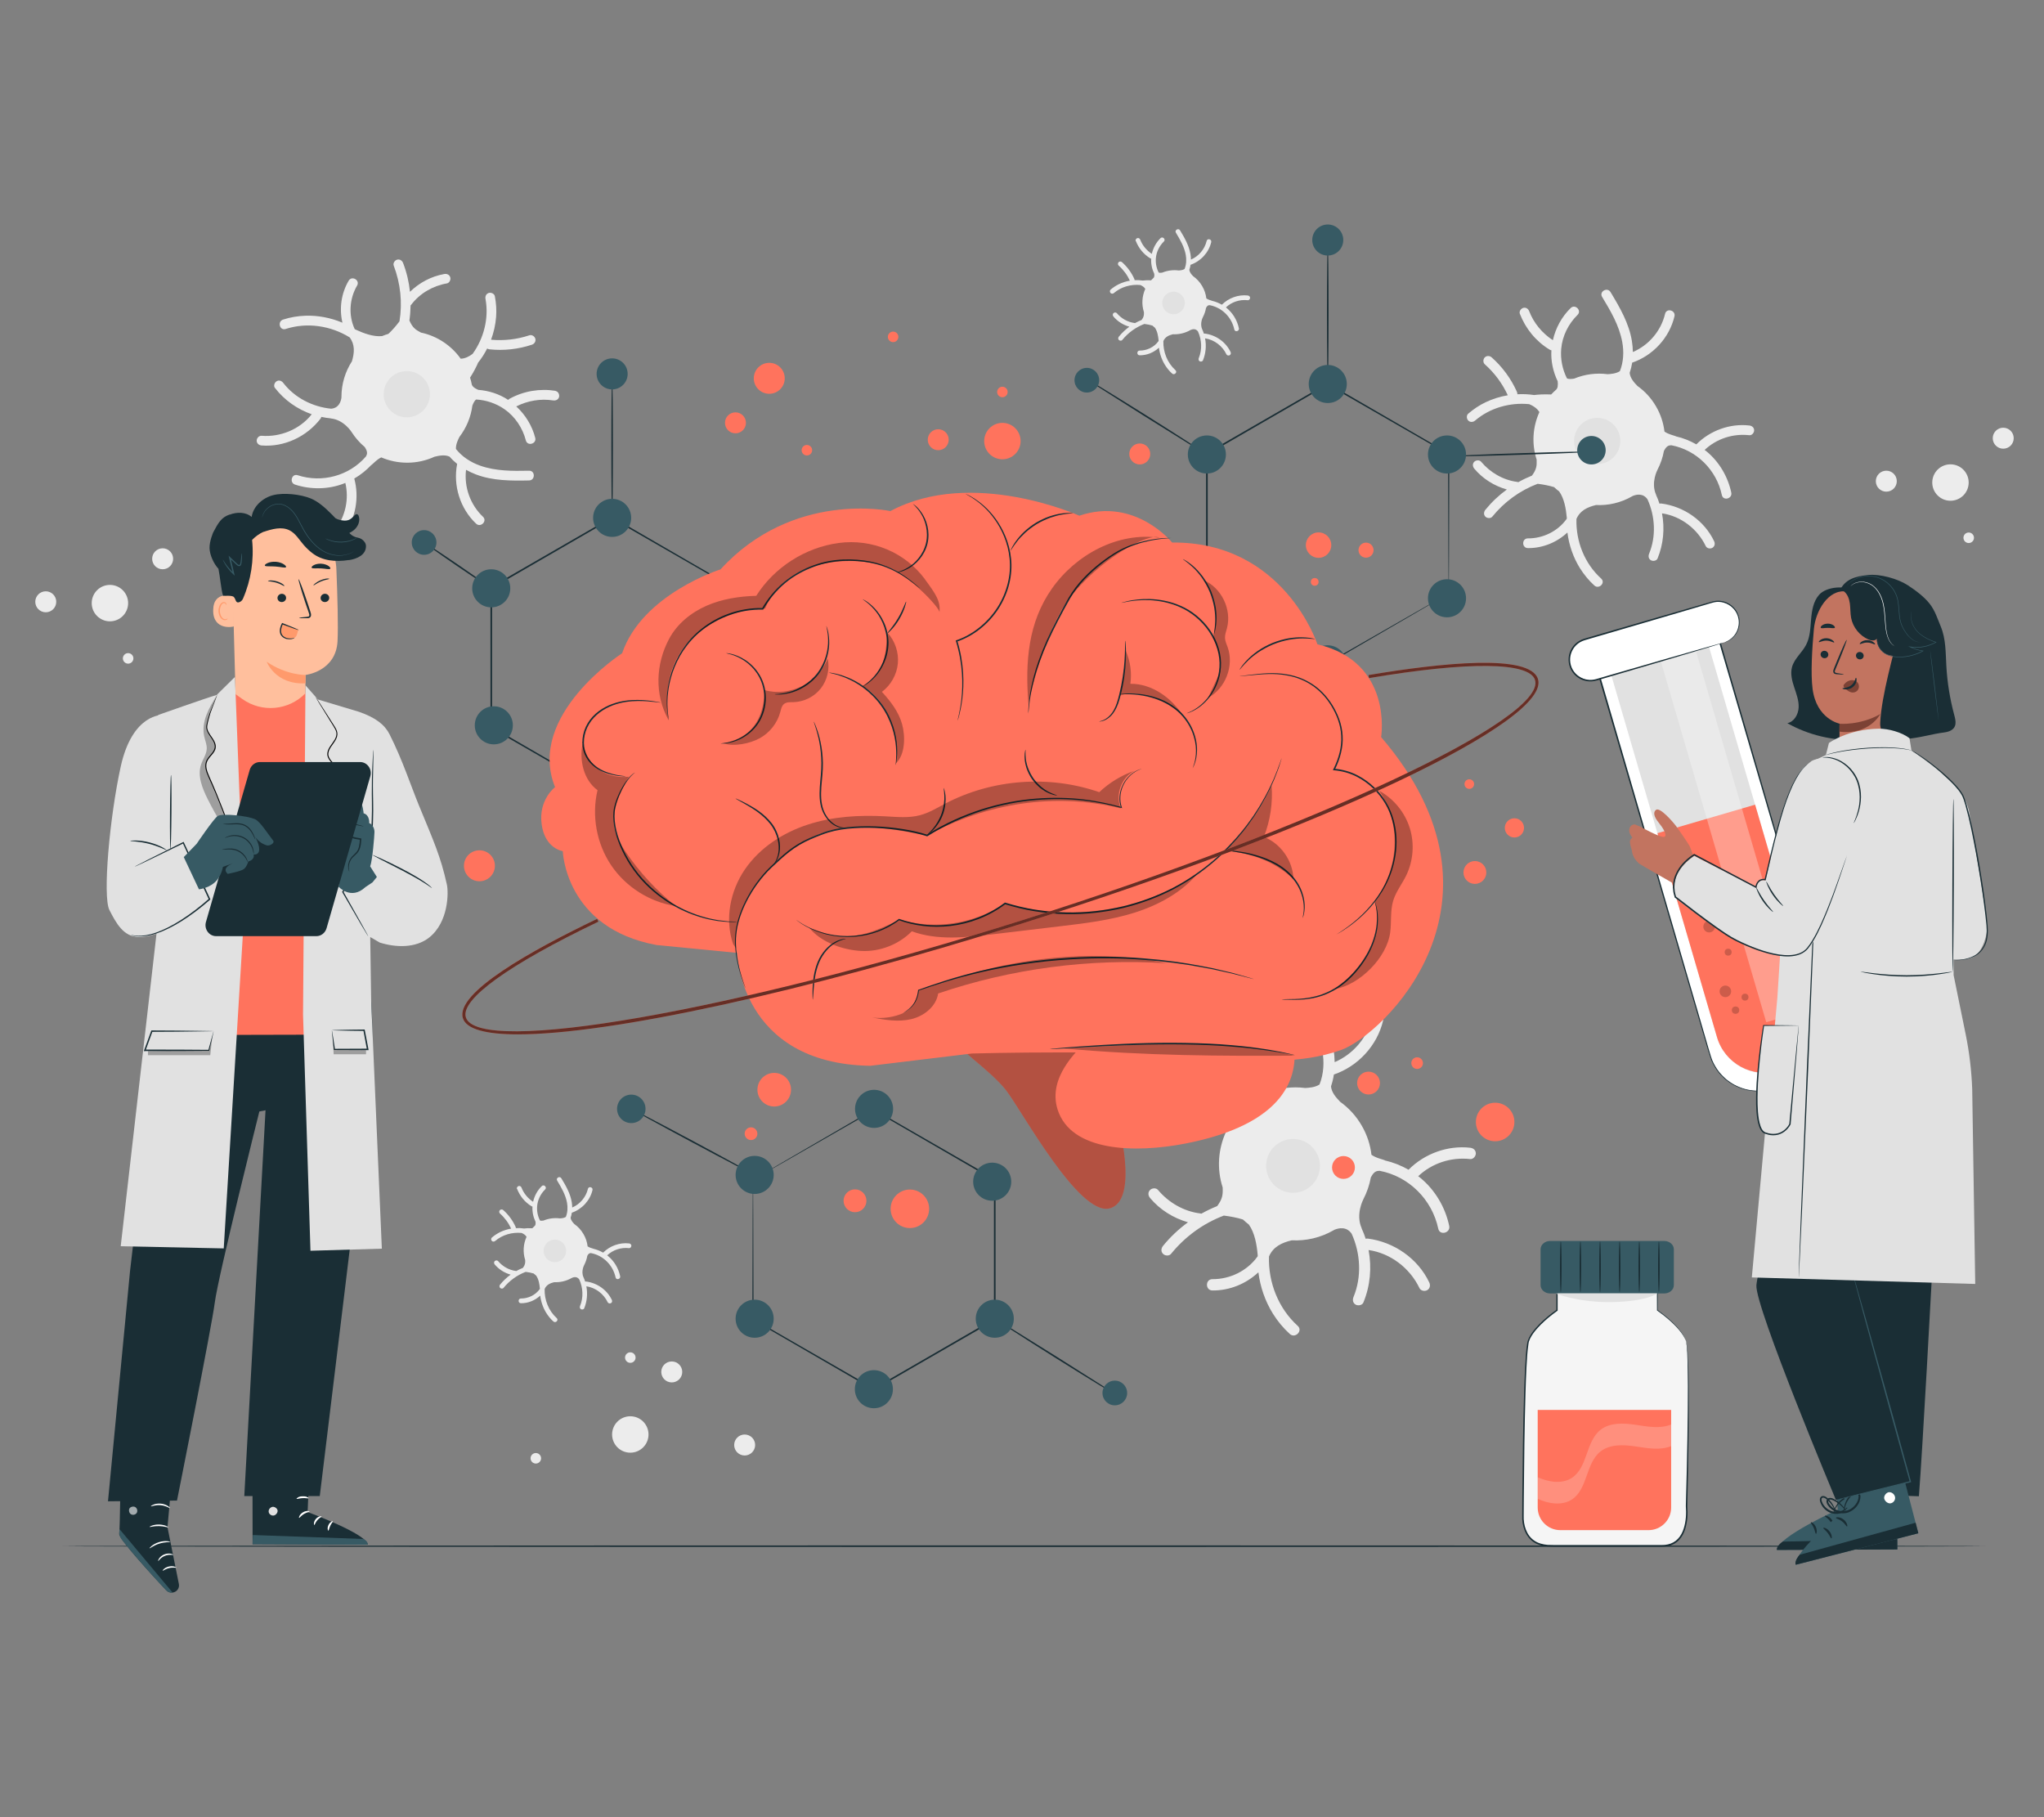 <?xml version="1.0" encoding="UTF-8"?>
<svg id="Layer_2" data-name="Layer 2" xmlns="http://www.w3.org/2000/svg" viewBox="0 0 540 480">
  <rect x="0" y="0" width="540" height="480" fill="#808080" stroke="none"/>
  <defs>
    <style>
      .cls-1 {
        fill: #ff735d;
      }

      .cls-1, .cls-2, .cls-3, .cls-4, .cls-5, .cls-6, .cls-7, .cls-8, .cls-9, .cls-10, .cls-11, .cls-12, .cls-13 {
        stroke-width: 0px;
      }

      .cls-14 {
        opacity: .6;
      }

      .cls-2 {
        fill: #375a64;
      }

      .cls-3 {
        fill: #e1e1e1;
      }

      .cls-4 {
        fill: #ececec;
      }

      .cls-15 {
        opacity: .2;
      }

      .cls-6 {
        fill: #f5f5f5;
      }

      .cls-7 {
        fill: none;
      }

      .cls-8 {
        fill: #1a2e35;
      }

      .cls-9 {
        fill: #fff;
      }

      .cls-16 {
        opacity: .3;
      }

      .cls-10 {
        fill: #c27460;
      }

      .cls-11 {
        fill: #7c4235;
      }

      .cls-12 {
        fill: #ff9a6c;
      }

      .cls-13 {
        fill: #ffbf9d;
      }
    </style>
  </defs>
  <g id="Layer_2-2" data-name="Layer 2">
    <g>
      <g>
        <g>
          <circle class="cls-4" cx="515.29" cy="127.46" r="4.81"/>
          <circle class="cls-4" cx="498.34" cy="127.1" r="2.77"/>
          <circle class="cls-4" cx="529.23" cy="115.75" r="2.77"/>
          <circle class="cls-4" cx="520.11" cy="142.05" r="1.39"/>
        </g>
        <g>
          <circle class="cls-4" cx="29.04" cy="159.31" r="4.81"/>
          <circle class="cls-4" cx="12.09" cy="158.96" r="2.77"/>
          <circle class="cls-4" cx="42.97" cy="147.6" r="2.77"/>
          <circle class="cls-4" cx="33.85" cy="173.91" r="1.39"/>
        </g>
        <g>
          <circle class="cls-4" cx="166.52" cy="378.91" r="4.81"/>
          <circle class="cls-4" cx="196.73" cy="381.69" r="2.77"/>
          <circle class="cls-4" cx="177.47" cy="362.39" r="2.77"/>
          <circle class="cls-4" cx="141.56" cy="385.2" r="1.39"/>
          <circle class="cls-4" cx="166.52" cy="358.6" r="1.39"/>
        </g>
        <g>
          <path class="cls-4" d="m146.8,103.24c-4.18-.66-8.43.03-12.16,2.08-.16.09-.28.19-.38.31-2.37-1.56-5.11-2.44-7.91-2.65-.94-.4-1.7-.94-1.75-1.62-.11-.55-.25-1.08-.41-1.61.96-1.49,1.8-3.15,2.11-3.95.93-1.16,1.73-2.41,2.4-3.74.2.12.43.19.67.22,3.75.39,7.58-.04,11.16-1.23.66-.22,1.09-.89.9-1.58-.18-.64-.92-1.12-1.58-.9-3.28,1.09-6.69,1.47-10.12,1.17.71-1.92,1.17-3.93,1.33-5.99.15-1.83.02-3.67-.32-5.48-.13-.68-.95-1.07-1.58-.9-.72.2-1.03.9-.9,1.58.94,5.03-.41,10.38-3.4,14.52-.98.76-2.05,1.25-3.15,1.28-2.47-3.47-6.19-5.99-10.5-6.9-1.49-.78-2.23-1.33-3.05-3.19.19-1.32.29-2.65.31-3.98.07-.06.13-.13.19-.21,2.26-2.98,5.7-4.97,9.4-5.61.68-.12,1.07-.96.9-1.58-.2-.72-.89-1.02-1.58-.9-3.45.61-6.59,2.29-9.07,4.7-.27-2.59-.87-5.15-1.81-7.59-.25-.65-.87-1.09-1.58-.9-.62.17-1.15.93-.9,1.58,1.79,4.69,2.33,9.77,1.52,14.71-.92,1.22-1.92,2.38-2.93,3.31-.57.17-1.13.37-1.67.59-2.27.23-4.87-.73-7.02-1.73-.08-.05-.15-.1-.23-.14-.01-.03-.02-.06-.03-.09-1.64-3.62-1.32-7.98.68-11.38.84-1.43-1.38-2.72-2.22-1.3-1.98,3.37-2.52,7.36-1.65,11.1-3.09-1.3-6.46-1.96-9.8-1.84-1.99.07-3.99.4-5.88,1.02-1.57.51-.9,2.99.68,2.48,5.65-1.82,11.9-.88,16.91,2.22,1.43,1.9,1.28,4.04.6,6.32-1.75,2.71-2.77,5.94-2.77,9.4,0,.06,0,.11,0,.17-.14,1.06-.68,2.78-2.73,2.95-4.89-.48-9.62-2.89-12.63-6.8-.42-.55-1.1-.84-1.76-.46-.54.32-.89,1.2-.46,1.76,2.5,3.24,5.93,5.64,9.73,6.97-3.12,3.97-8.26,6.08-13.26,5.68-.69-.05-1.28.63-1.28,1.28,0,.74.59,1.23,1.28,1.28,6.03.48,11.97-2.34,15.61-7.12.1-.13.15-.27.17-.43.83.18,1.66.31,2.5.39,0,0,0,.02,0,.02,3.52.35,5.53,3.62,5.53,3.62h0c.95,1.48,2.12,2.82,3.48,3.96.45.75.83,1.5.38,2.28-.04.06-.07.13-.09.19-4.4,5.1-11.58,7.06-18.04,4.95-1.58-.51-2.25,1.97-.68,2.48,4.13,1.35,8.76,1.3,12.82-.26.15-.06.3-.13.46-.19,1,4.21.05,8.67-2.53,12.16-.41.56-.09,1.43.46,1.76.65.38,1.34.1,1.76-.46,3.05-4.13,4.02-9.63,2.68-14.57,0-.01-.01-.03-.01-.04,1.69-.98,3.21-2.2,4.54-3.62,0,.01.01.02.01.03.51-.39,1.4-1.45,2.59-2,2.1.9,4.41,1.4,6.84,1.4,2.57,0,5.01-.56,7.2-1.57h-.01c1.34-.33,2.8-.59,4.02-.02.6.7,1.27,1.33,1.99,1.91-1.12,5.68.77,11.8,5.01,15.79,1.2,1.13,3.02-.68,1.82-1.82-3.35-3.16-5.03-7.86-4.48-12.41.84.47,1.72.88,2.61,1.22,4.45,1.7,9.35,1.69,14.05,1.59,1.65-.03,1.66-2.6,0-2.57-4.36.09-8.84.13-13-1.36-2.46-.88-4.72-2.35-6.33-4.38,0-.02,0-.04,0-.06-.05-1.18.58-2.46.93-3.14,1.8-2.35,3-5.17,3.41-8.24.2-.55.54-1.32,1-1.63,2.68.15,5.31,1.04,7.51,2.58,2.79,1.95,4.77,4.95,5.62,8.23.41,1.6,2.89.92,2.48-.68-.82-3.2-2.59-6.08-5.01-8.3,2.97-1.51,6.42-2.11,9.72-1.59.68.11,1.38-.18,1.58-.9.17-.61-.21-1.47-.9-1.58Z"/>
          <circle class="cls-3" cx="107.47" cy="104.13" r="6.11"/>
        </g>
        <g>
          <path class="cls-4" d="m401.52,82.87c1.52,3.95,4.25,7.29,7.88,9.49.16.09.31.15.46.17-.17,2.83.44,5.65,1.66,8.18.12,1.02.04,1.94-.53,2.33-.42.37-.81.76-1.19,1.16-1.77-.09-3.63.02-4.48.15-1.47-.22-2.96-.29-4.44-.21,0-.23-.05-.46-.15-.69-1.54-3.44-3.83-6.55-6.65-9.05-.52-.46-1.31-.5-1.82.01-.47.47-.51,1.35.01,1.82,2.58,2.29,4.62,5.06,6.07,8.18-2.02.34-3.99.95-5.86,1.84-1.66.79-3.19,1.82-4.59,3.02-.53.45-.45,1.36.01,1.82.53.52,1.29.44,1.82-.01,3.88-3.33,9.2-4.83,14.28-4.32,1.15.46,2.11,1.16,2.69,2.09-1.76,3.88-2.09,8.35-.73,12.55.07,1.68-.04,2.59-1.23,4.23-1.24.5-2.44,1.07-3.6,1.73-.09-.02-.18-.04-.27-.06-3.71-.47-7.15-2.46-9.56-5.33-.45-.53-1.36-.45-1.82.01-.53.53-.43,1.28.01,1.82,2.25,2.68,5.28,4.56,8.6,5.5-2.11,1.53-4.02,3.33-5.67,5.36-.44.54-.51,1.3.01,1.82.46.45,1.38.53,1.82-.01,3.17-3.9,7.3-6.91,11.98-8.68,1.52.19,3.03.48,4.34.88.43.41.88.79,1.35,1.15,1.33,1.85,1.8,4.58,2.01,6.95,0,.09,0,.18-.01.27-.02.02-.04.05-.06.07-2.32,3.23-6.25,5.14-10.2,5.1-1.66-.01-1.67,2.55-.01,2.57,3.91.03,7.64-1.5,10.44-4.12.42,3.33,1.54,6.58,3.3,9.41,1.06,1.69,2.34,3.25,3.82,4.59,1.22,1.1,3.03-.72,1.8-1.83-4.4-3.98-6.71-9.87-6.53-15.75.93-2.19,2.86-3.13,5.17-3.68,3.22.16,6.52-.57,9.53-2.3.05-.03.1-.06.15-.09.99-.41,2.75-.8,3.92.89,2.03,4.48,2.31,9.78.43,14.34-.26.64-.18,1.38.48,1.75.54.31,1.49.17,1.75-.48,1.56-3.79,1.92-7.95,1.17-11.91,4.99.72,9.39,4.12,11.55,8.64.3.63,1.19.8,1.75.47.64-.37.77-1.13.47-1.75-2.6-5.46-8.01-9.2-13.97-9.96-.16-.02-.31,0-.46.06-.26-.8-.56-1.59-.92-2.36,0,0,.02,0,.02-.01-1.46-3.22.37-6.6.37-6.6h-.01c.82-1.56,1.4-3.25,1.71-4.99.42-.77.89-1.47,1.78-1.47.07,0,.14,0,.21-.01,6.61,1.26,11.91,6.5,13.31,13.15.34,1.62,2.83.97,2.49-.65-.9-4.25-3.25-8.23-6.64-10.97-.13-.1-.27-.2-.4-.3,3.15-2.97,7.49-4.38,11.79-3.89.69.08,1.29-.64,1.29-1.28,0-.76-.59-1.21-1.28-1.29-5.1-.58-10.35,1.33-13.96,4.96-.01.01-.02.02-.03.03-1.69-.97-3.51-1.69-5.41-2.12,0,0,.01-.02.02-.02-.59-.24-1.96-.49-3.03-1.24-.27-2.27-.99-4.52-2.21-6.62-1.29-2.23-2.99-4.06-4.96-5.45h.01c-.96-.98-1.92-2.12-2.03-3.46.3-.87.52-1.77.66-2.68,5.48-1.87,9.84-6.57,11.17-12.23.38-1.61-2.1-2.28-2.48-.66-1.06,4.48-4.29,8.29-8.51,10.08-.01-.96-.1-1.92-.25-2.87-.75-4.7-3.22-8.94-5.65-12.96-.86-1.41-3.08-.13-2.22,1.28,2.26,3.73,4.53,7.59,5.32,11.94.47,2.57.33,5.27-.63,7.67-.02.01-.04.02-.05.03-.99.63-2.42.73-3.18.77-2.93-.38-5.98-.02-8.84,1.16-.58.11-1.41.19-1.91-.05-1.21-2.39-1.75-5.12-1.52-7.8.29-3.39,1.9-6.61,4.32-8.98,1.18-1.16-.65-2.96-1.83-1.8-2.36,2.31-3.97,5.29-4.69,8.49-2.79-1.82-5.04-4.5-6.24-7.62-.25-.65-.84-1.11-1.57-.92-.61.16-1.17.92-.92,1.57Z"/>
          <circle class="cls-3" cx="421.96" cy="116.48" r="6.11" transform="translate(-1.71 226.59) rotate(-30)"/>
        </g>
        <g>
          <path class="cls-4" d="m317.82,268.85c1.77,4.6,4.94,8.48,9.16,11.04.18.11.36.17.53.2-.2,3.3.51,6.57,1.93,9.52.14,1.18.04,2.26-.62,2.71-.49.43-.95.88-1.38,1.35-2.06-.1-4.22.02-5.21.17-1.71-.26-3.44-.34-5.17-.25,0-.27-.05-.54-.17-.8-1.79-4.01-4.45-7.62-7.74-10.53-.6-.54-1.53-.58-2.11.02-.55.55-.59,1.58.02,2.11,3,2.67,5.38,5.89,7.07,9.52-2.35.39-4.64,1.11-6.81,2.14-1.93.92-3.71,2.12-5.34,3.51-.61.53-.53,1.58.02,2.11.61.61,1.5.51,2.11-.02,4.52-3.88,10.7-5.63,16.62-5.03,1.34.54,2.45,1.35,3.13,2.43-2.05,4.51-2.43,9.72-.85,14.6.09,1.96-.04,3.02-1.44,4.93-1.44.58-2.84,1.25-4.19,2.01-.1-.03-.21-.05-.32-.07-4.32-.54-8.32-2.86-11.13-6.2-.52-.62-1.59-.52-2.11.02-.61.62-.51,1.49.02,2.11,2.62,3.12,6.14,5.3,10.01,6.41-2.45,1.78-4.68,3.88-6.6,6.24-.51.63-.6,1.51.02,2.11.53.53,1.6.61,2.11-.02,3.69-4.54,8.49-8.04,13.94-10.1,1.77.22,3.52.55,5.04,1.03.5.47,1.02.92,1.57,1.34,1.55,2.15,2.1,5.33,2.34,8.09,0,.1,0,.21-.01.31-.02.03-.05.05-.07.08-2.7,3.76-7.27,5.98-11.87,5.94-1.93-.02-1.94,2.97-.02,2.99,4.55.04,8.89-1.75,12.15-4.8.49,3.88,1.79,7.65,3.85,10.95,1.23,1.97,2.73,3.78,4.45,5.34,1.42,1.29,3.53-.83,2.1-2.13-5.12-4.63-7.81-11.48-7.6-18.33,1.08-2.55,3.32-3.64,6.02-4.28,3.75.19,7.59-.66,11.09-2.68.06-.03.11-.07.17-.1,1.15-.48,3.2-.93,4.56,1.04,2.36,5.21,2.69,11.38.5,16.69-.31.75-.21,1.6.56,2.04.63.36,1.73.19,2.04-.56,1.82-4.41,2.24-9.26,1.37-13.86,5.81.83,10.93,4.79,13.44,10.05.35.73,1.38.93,2.04.55.75-.43.9-1.31.55-2.04-3.03-6.36-9.32-10.7-16.26-11.59-.19-.02-.36,0-.53.07-.3-.94-.66-1.85-1.07-2.75,0,0,.02-.01.02-.01-1.7-3.75.43-7.68.43-7.68h-.01c.95-1.82,1.62-3.78,1.99-5.8.49-.89,1.03-1.71,2.08-1.71.09,0,.17,0,.24-.02,7.7,1.46,13.85,7.56,15.49,15.3.4,1.89,3.29,1.12,2.89-.75-1.04-4.95-3.79-9.58-7.73-12.77-.15-.12-.31-.23-.46-.35,3.66-3.46,8.71-5.09,13.72-4.53.8.09,1.5-.74,1.5-1.49,0-.88-.68-1.41-1.49-1.5-5.94-.67-12.04,1.55-16.25,5.77-.01.01-.02.03-.03.04-1.97-1.13-4.08-1.96-6.29-2.47,0,0,.01-.02.02-.03-.69-.29-2.28-.57-3.53-1.45-.31-2.64-1.15-5.26-2.57-7.7-1.5-2.59-3.48-4.72-5.77-6.35h.02c-1.12-1.15-2.23-2.47-2.37-4.03.35-1.01.6-2.06.76-3.12,6.38-2.18,11.45-7.65,13-14.24.44-1.87-2.44-2.65-2.89-.77-1.23,5.22-5,9.65-9.9,11.74-.02-1.12-.12-2.24-.29-3.34-.88-5.47-3.74-10.41-6.57-15.08-1-1.64-3.59-.15-2.59,1.49,2.63,4.34,5.27,8.84,6.19,13.9.54,2.99.38,6.13-.74,8.93-.02.01-.04.03-.06.04-1.15.74-2.81.84-3.7.89-3.41-.44-6.95-.02-10.29,1.36-.67.12-1.64.22-2.23-.06-1.41-2.78-2.04-5.96-1.77-9.07.34-3.95,2.21-7.69,5.03-10.45,1.37-1.35-.75-3.45-2.13-2.1-2.75,2.69-4.62,6.15-5.46,9.88-3.25-2.12-5.86-5.24-7.26-8.87-.29-.75-.98-1.29-1.82-1.07-.71.19-1.36,1.07-1.07,1.82Z"/>
          <circle class="cls-3" cx="341.6" cy="307.96" r="7.11" transform="translate(-108.21 212.06) rotate(-30)"/>
        </g>
        <g>
          <path class="cls-4" d="m136.6,314.01c.74,1.93,2.07,3.56,3.85,4.63.08.05.15.07.22.08-.08,1.38.21,2.76.81,4,.06.5.02.95-.26,1.14-.2.18-.4.37-.58.57-.86-.04-1.77,0-2.19.07-.72-.11-1.44-.14-2.17-.1,0-.11-.02-.23-.07-.34-.75-1.68-1.87-3.2-3.25-4.42-.25-.22-.64-.24-.89,0-.23.23-.25.66,0,.89,1.26,1.12,2.26,2.47,2.97,4-.98.17-1.95.47-2.86.9-.81.39-1.56.89-2.24,1.47-.26.22-.22.66,0,.89.26.25.63.22.89,0,1.9-1.63,4.49-2.36,6.97-2.11.56.23,1.03.56,1.31,1.02-.86,1.89-1.02,4.08-.36,6.13.04.82-.02,1.27-.6,2.07-.6.24-1.19.52-1.76.84-.04-.01-.09-.02-.13-.03-1.81-.23-3.49-1.2-4.67-2.6-.22-.26-.67-.22-.89,0-.26.26-.21.63,0,.89,1.1,1.31,2.58,2.23,4.2,2.69-1.03.75-1.96,1.63-2.77,2.62-.21.26-.25.63,0,.89.22.22.67.26.89,0,1.55-1.9,3.56-3.37,5.85-4.24.74.09,1.48.23,2.12.43.21.2.43.39.66.56.65.9.88,2.24.98,3.39,0,.04,0,.09,0,.13,0,.01-.02.02-.03.03-1.13,1.58-3.05,2.51-4.98,2.49-.81,0-.81,1.25,0,1.25,1.91.02,3.73-.73,5.1-2.01.2,1.63.75,3.21,1.61,4.59.52.83,1.14,1.59,1.87,2.24.6.54,1.48-.35.88-.89-2.15-1.94-3.28-4.82-3.19-7.69.45-1.07,1.4-1.53,2.52-1.8,1.57.08,3.19-.28,4.65-1.12.02-.01.05-.03.07-.04.48-.2,1.34-.39,1.91.44.99,2.19,1.13,4.77.21,7-.13.31-.09.67.23.86.27.15.73.08.86-.23.76-1.85.94-3.88.57-5.82,2.44.35,4.59,2.01,5.64,4.22.15.31.58.39.86.23.31-.18.38-.55.23-.86-1.27-2.67-3.91-4.49-6.82-4.86-.08,0-.15,0-.22.03-.13-.39-.27-.78-.45-1.15,0,0,0,0,0,0-.71-1.57.18-3.22.18-3.22h0c.4-.76.68-1.59.83-2.44.21-.38.43-.72.87-.72.04,0,.07,0,.1,0,3.23.61,5.81,3.17,6.5,6.42.17.79,1.38.47,1.21-.32-.44-2.08-1.59-4.02-3.24-5.36-.06-.05-.13-.1-.19-.15,1.54-1.45,3.66-2.14,5.76-1.9.34.04.63-.31.63-.62,0-.37-.29-.59-.62-.63-2.49-.28-5.05.65-6.82,2.42,0,0,0,.01-.01.02-.82-.47-1.71-.82-2.64-1.04,0,0,0,0,.01-.01-.29-.12-.96-.24-1.48-.61-.13-1.11-.48-2.21-1.08-3.23-.63-1.09-1.46-1.98-2.42-2.66h0c-.47-.48-.94-1.04-.99-1.69.15-.42.25-.86.32-1.31,2.68-.92,4.8-3.21,5.46-5.97.19-.79-1.03-1.11-1.21-.32-.52,2.19-2.1,4.05-4.15,4.92,0-.47-.05-.94-.12-1.4-.37-2.3-1.57-4.37-2.76-6.33-.42-.69-1.51-.06-1.09.63,1.1,1.82,2.21,3.71,2.6,5.83.23,1.25.16,2.57-.31,3.75,0,0-.02.01-.03.02-.48.31-1.18.35-1.55.37-1.43-.19-2.92,0-4.32.57-.28.05-.69.09-.94-.02-.59-1.17-.86-2.5-.74-3.81.14-1.66.93-3.23,2.11-4.39.58-.56-.32-1.45-.89-.88-1.15,1.13-1.94,2.58-2.29,4.15-1.36-.89-2.46-2.2-3.05-3.72-.12-.32-.41-.54-.77-.45-.3.08-.57.45-.45.77Z"/>
          <circle class="cls-3" cx="146.59" cy="330.42" r="2.98" transform="translate(-145.57 117.56) rotate(-30)"/>
        </g>
        <g>
          <path class="cls-4" d="m300.06,63.62c.74,1.93,2.07,3.56,3.85,4.63.08.05.15.07.22.08-.08,1.38.21,2.76.81,4,.06.5.02.95-.26,1.14-.2.18-.4.37-.58.57-.86-.04-1.77,0-2.19.07-.72-.11-1.44-.14-2.17-.1,0-.11-.02-.23-.07-.34-.75-1.68-1.87-3.2-3.25-4.42-.25-.22-.64-.24-.89,0-.23.23-.25.66,0,.89,1.26,1.12,2.26,2.47,2.97,4-.98.17-1.95.47-2.86.9-.81.39-1.56.89-2.24,1.47-.26.22-.22.66,0,.89.26.25.63.22.89,0,1.9-1.63,4.49-2.36,6.97-2.11.56.23,1.03.56,1.31,1.02-.86,1.89-1.02,4.08-.36,6.13.04.82-.02,1.27-.6,2.07-.6.24-1.19.52-1.76.84-.04-.01-.09-.02-.13-.03-1.81-.23-3.49-1.2-4.67-2.6-.22-.26-.67-.22-.89,0-.26.26-.21.63,0,.89,1.1,1.31,2.58,2.23,4.2,2.69-1.03.75-1.96,1.63-2.77,2.62-.21.26-.25.63,0,.89.22.22.67.26.89,0,1.55-1.9,3.56-3.37,5.85-4.24.74.09,1.48.23,2.12.43.21.2.43.39.66.56.65.9.88,2.24.98,3.39,0,.04,0,.09,0,.13,0,.01-.02.02-.03.03-1.13,1.58-3.05,2.51-4.98,2.49-.81,0-.81,1.25,0,1.25,1.91.02,3.73-.73,5.1-2.01.2,1.63.75,3.21,1.61,4.59.52.83,1.14,1.59,1.87,2.24.6.54,1.48-.35.88-.89-2.15-1.94-3.28-4.82-3.19-7.69.45-1.07,1.4-1.53,2.52-1.8,1.57.08,3.19-.28,4.65-1.12.02-.01.05-.03.07-.04.48-.2,1.34-.39,1.91.44.99,2.19,1.13,4.77.21,7-.13.31-.09.67.23.86.27.15.73.08.86-.23.76-1.85.94-3.88.57-5.82,2.44.35,4.59,2.01,5.64,4.22.15.31.58.39.86.23.31-.18.38-.55.23-.86-1.27-2.67-3.91-4.49-6.82-4.86-.08,0-.15,0-.22.03-.13-.39-.27-.78-.45-1.15,0,0,0,0,0,0-.71-1.57.18-3.22.18-3.22h0c.4-.76.68-1.59.83-2.44.21-.38.43-.72.87-.72.04,0,.07,0,.1,0,3.23.61,5.81,3.17,6.5,6.42.17.79,1.38.47,1.21-.32-.44-2.08-1.59-4.02-3.24-5.36-.06-.05-.13-.1-.19-.15,1.54-1.45,3.66-2.14,5.76-1.9.34.04.63-.31.63-.62,0-.37-.29-.59-.62-.63-2.49-.28-5.05.65-6.82,2.42,0,0,0,.01-.01.02-.82-.47-1.71-.82-2.64-1.04,0,0,0,0,.01-.01-.29-.12-.96-.24-1.48-.61-.13-1.11-.48-2.21-1.08-3.23-.63-1.09-1.46-1.98-2.42-2.66h0c-.47-.48-.94-1.04-.99-1.69.15-.42.25-.86.32-1.31,2.68-.92,4.8-3.21,5.46-5.97.19-.79-1.03-1.11-1.21-.32-.52,2.19-2.1,4.05-4.15,4.92,0-.47-.05-.94-.12-1.4-.37-2.3-1.57-4.37-2.76-6.33-.42-.69-1.51-.06-1.09.63,1.1,1.82,2.21,3.71,2.6,5.83.23,1.25.16,2.57-.31,3.75,0,0-.02.01-.03.02-.48.31-1.18.35-1.55.37-1.43-.19-2.92,0-4.32.57-.28.05-.69.09-.94-.02-.59-1.17-.86-2.5-.74-3.81.14-1.66.93-3.23,2.11-4.39.58-.56-.32-1.45-.89-.88-1.15,1.13-1.94,2.58-2.29,4.15-1.36-.89-2.46-2.2-3.05-3.72-.12-.32-.41-.54-.77-.45-.3.08-.57.45-.45.77Z"/>
          <circle class="cls-3" cx="310.04" cy="80.03" r="2.98" transform="translate(1.52 165.74) rotate(-30)"/>
        </g>
        <path class="cls-8" d="m524.61,408.42c0,.12-113.76.21-254.06.21s-254.08-.09-254.08-.21,113.74-.21,254.08-.21,254.06.09,254.06.21Z"/>
        <g>
          <g>
            <g>
              <path class="cls-6" d="m445.45,354.27c-1.28-3.91-7.58-8.18-7.58-8.18v-6.96h-26.52v6.96s-6.3,4.27-7.58,8.18c-1.28,3.91-1.41,46.07-1.41,46.07,0,0-.66,8.23,7.69,7.99,4.47-.13,10.67,0,13.68,0h1.78c3.01,0,9.21,0,13.68,0,7.64,0,6.4-10.5,6.4-10.5,0,0,1.15-39.66-.13-43.57Z"/>
              <path class="cls-8" d="m445.45,354.27s.07.26.17.77c.12.51.15,1.29.26,2.3.13,2.02.23,5,.27,8.8.06,7.6-.05,18.5-.39,31.71v-.02c.17,2,.07,4.09-.57,6.12-.33,1.01-.82,1.99-1.58,2.8-.75.81-1.77,1.39-2.87,1.62-.55.13-1.11.16-1.67.17-.55,0-1.1,0-1.66,0-1.11,0-2.23,0-3.37,0-2.27,0-4.58,0-6.92,0-4.69,0-9.54,0-14.51,0-1.25,0-2.48.02-3.78-.04-1.27-.12-2.58-.43-3.68-1.18-1.11-.74-1.91-1.87-2.38-3.1-.48-1.24-.68-2.56-.62-3.9v.02c0-1.53.02-3.17.03-4.82.08-9.61.19-18.91.47-27.73.07-2.21.15-4.38.26-6.53.12-2.15.22-4.25.54-6.33.13-1.07.7-2.02,1.27-2.86.6-.85,1.28-1.61,1.98-2.33,1.43-1.43,2.96-2.67,4.55-3.79l-.08.15c0-2.39,0-4.71,0-6.96v-.17s.17,0,.17,0c10.44.02,19.44.04,26.52.05h.12s0,.12,0,.12c0,2.59-.02,4.91-.02,6.96l-.04-.08c3.01,2.15,5.03,4.18,6.16,5.72.3.37.5.74.7,1.04.17.32.31.59.41.81.17.45.25.69.25.69,0,0-.11-.22-.3-.67-.11-.22-.26-.48-.43-.79-.21-.29-.42-.66-.72-1.02-1.15-1.51-3.18-3.51-6.19-5.62l-.04-.03v-.05c0-2.04-.02-4.36-.02-6.96l.12.12c-7.08.01-16.08.03-26.52.05l.17-.17c0,2.25,0,4.57,0,6.96v.09s-.08.06-.08.06c-1.56,1.1-3.08,2.35-4.48,3.75-.69.71-1.36,1.46-1.94,2.28-.56.82-1.1,1.71-1.21,2.72-.31,2.01-.41,4.14-.53,6.27-.11,2.14-.18,4.31-.25,6.52-.26,8.82-.37,18.12-.45,27.72,0,1.65-.02,3.29-.03,4.82h0s0,.02,0,.02c-.05,1.25.14,2.55.59,3.71.45,1.17,1.2,2.22,2.23,2.9,1.02.7,2.26,1,3.48,1.11,1.22.06,2.49.04,3.73.04,4.98,0,9.83,0,14.52,0,2.35,0,4.66,0,6.92,0,1.13,0,2.26,0,3.37,0,1.11-.03,2.22.09,3.25-.16,1.04-.22,1.98-.75,2.68-1.5.71-.76,1.19-1.69,1.5-2.67.62-1.95.73-4.02.57-5.96v-.02s0,0,0,0c.38-13.2.55-24.1.54-31.7,0-3.8-.08-6.77-.17-8.79-.09-1.01-.1-1.79-.21-2.29-.09-.51-.12-.78-.12-.78Z"/>
            </g>
            <path class="cls-2" d="m439.68,341.66h-30.15c-1.4,0-2.53-.99-2.53-2.2v-9.46c0-1.22,1.13-2.2,2.53-2.2h30.15c1.4,0,2.53.99,2.53,2.2v9.46c0,1.22-1.13,2.2-2.53,2.2Z"/>
          </g>
          <path class="cls-1" d="m406.23,372.42h35.27v25.78c0,3.3-2.68,5.98-5.98,5.98h-23.3c-3.3,0-5.98-2.68-5.98-5.98v-25.78h0Z"/>
          <path class="cls-8" d="m412.34,341.32c-.12,0-.21-3.01-.21-6.72s.09-6.72.21-6.72.21,3.01.21,6.72-.09,6.72-.21,6.72Z"/>
          <path class="cls-8" d="m417.52,341.32c-.12,0-.21-3.01-.21-6.72s.09-6.72.21-6.72.21,3.01.21,6.72-.09,6.72-.21,6.72Z"/>
          <path class="cls-8" d="m422.71,341.32c-.12,0-.21-3.01-.21-6.72s.09-6.72.21-6.72.21,3.01.21,6.72-.09,6.72-.21,6.72Z"/>
          <path class="cls-8" d="m427.89,341.32c-.12,0-.21-3.01-.21-6.72s.09-6.72.21-6.72.21,3.01.21,6.72-.09,6.72-.21,6.72Z"/>
          <path class="cls-8" d="m433.08,341.32c-.12,0-.21-3.01-.21-6.72s.09-6.72.21-6.72.21,3.01.21,6.72-.09,6.72-.21,6.72Z"/>
          <path class="cls-8" d="m438.26,341.32c-.12,0-.21-3.01-.21-6.72s.09-6.72.21-6.72.21,3.01.21,6.72-.09,6.72-.21,6.72Z"/>
          <path class="cls-3" d="m411.01,341.66s6.04,2.48,15.08,2.28,11.78-2.28,11.78-2.28h-26.86Z"/>
          <g class="cls-15">
            <path class="cls-9" d="m406.23,390.2c2.87,1.3,6.43,1.88,9.06.16,4.21-2.77,3.6-9.59,7.57-12.69,2.5-1.95,6.04-1.79,9.2-1.32s6.5,1.13,9.44-.08v5.71c-2.95,1.21-6.29.54-9.44.08s-6.69-.63-9.2,1.32c-3.97,3.1-3.36,9.92-7.57,12.69-2.63,1.73-6.19,1.15-9.06-.16v-5.71Z"/>
          </g>
        </g>
        <g>
          <path class="cls-8" d="m318.84,120.05s-.13-.05-.36-.17c-.27-.15-.59-.34-.98-.57-.89-.54-2.09-1.27-3.55-2.16-3.03-1.88-7.11-4.43-11.62-7.24-4.49-2.84-8.56-5.41-11.57-7.32-1.43-.92-2.61-1.67-3.49-2.24-.38-.24-.69-.45-.94-.61-.21-.14-.33-.22-.32-.23,0-.01.13.04.36.16.24.12.56.31.99.55.85.49,2.07,1.22,3.56,2.12,2.99,1.82,7.11,4.37,11.64,7.21,4.53,2.84,8.61,5.44,11.55,7.34,1.42.93,2.6,1.7,3.47,2.27.37.25.68.46.93.64.21.15.32.23.31.25Z"/>
          <g>
            <path class="cls-8" d="m420.44,119.32c0,.12-8.27.48-18.47.8-10.21.33-18.48.5-18.48.38,0-.12,8.26-.48,18.47-.8,10.2-.33,18.48-.5,18.48-.38Z"/>
            <path class="cls-8" d="m382.72,156.76s-.18.12-.54.34c-.38.23-.93.55-1.64.97-1.46.85-3.59,2.1-6.33,3.7-5.53,3.21-13.51,7.85-23.35,13.57l-.08.05-.08-.05c-9.08-5.23-19.97-11.5-31.96-18.4l-.1-.06v-.12c0-11.4,0-23.88-.01-36.88h0v-.13l.11-.06c11.23-6.48,22-12.69,31.95-18.43l.1-.06.1.06c11.98,6.94,22.8,13.2,31.92,18.48l.08.05v.09c-.03,11.38-.06,20.61-.08,27-.02,3.17-.03,5.64-.04,7.33,0,.83-.02,1.46-.02,1.9,0,.43-.02.64-.02.64,0,0-.01-.23-.02-.66,0-.45-.01-1.09-.02-1.92,0-1.7-.02-4.17-.04-7.36-.02-6.38-.04-15.59-.08-26.94l.08.14c-9.13-5.26-19.96-11.5-31.96-18.4h.2c-9.94,5.75-20.71,11.97-31.93,18.45l.11-.18h0c0,13,0,25.48-.01,36.88l-.1-.17c11.98,6.93,22.85,13.23,31.92,18.48h-.16c9.85-5.65,17.83-10.23,23.37-13.4,2.77-1.58,4.92-2.8,6.39-3.64.73-.41,1.29-.72,1.67-.94.38-.21.58-.31.58-.31Z"/>
            <circle class="cls-2" cx="287.13" cy="100.43" r="3.26"/>
            <circle class="cls-2" cx="318.84" cy="120.05" r="5.03"/>
            <circle class="cls-2" cx="382.28" cy="120.05" r="5.03"/>
            <circle class="cls-2" cx="382.28" cy="158.03" r="5.03"/>
            <circle class="cls-2" cx="420.44" cy="118.92" r="3.76"/>
            <circle class="cls-2" cx="350.73" cy="175.48" r="5.03"/>
            <circle class="cls-2" cx="319.52" cy="156.24" r="5.03"/>
            <path class="cls-8" d="m350.78,64.8c.12,0,.21,7.98.21,17.82s-.09,17.82-.21,17.82-.21-7.98-.21-17.82.09-17.82.21-17.82Z"/>
            <circle class="cls-2" cx="350.78" cy="101.43" r="5.03"/>
            <circle class="cls-2" cx="350.78" cy="63.4" r="4.1"/>
          </g>
        </g>
        <g>
          <path class="cls-8" d="m129.78,155.4c-.07.1-4.09-2.54-8.99-5.88-4.9-3.35-8.82-6.14-8.75-6.23.07-.1,4.09,2.54,8.99,5.88,4.9,3.35,8.82,6.14,8.75,6.23Z"/>
          <g>
            <path class="cls-8" d="m225.81,210.83c-.06.1-7.4-3.72-16.4-8.54-9-4.82-16.25-8.81-16.2-8.91.06-.1,7.4,3.72,16.4,8.54,9,4.82,16.25,8.81,16.2,8.91Z"/>
            <path class="cls-8" d="m193.66,192.11s-.18.12-.54.34c-.38.23-.93.55-1.64.97-1.46.85-3.59,2.1-6.33,3.7-5.53,3.21-13.51,7.85-23.35,13.57l-.08.05-.08-.05c-9.08-5.23-19.97-11.5-31.96-18.4l-.1-.06v-.12c0-11.4,0-23.88-.01-36.88h0v-.13l.11-.06c11.23-6.48,22-12.69,31.95-18.43l.1-.06.1.06c11.98,6.94,22.8,13.2,31.92,18.48l.08.05v.09c-.03,11.38-.06,20.61-.08,27-.02,3.17-.03,5.64-.04,7.33,0,.83-.02,1.46-.02,1.9,0,.43-.02.64-.02.64,0,0-.01-.23-.02-.66,0-.45-.01-1.09-.02-1.92,0-1.7-.02-4.17-.04-7.36-.02-6.38-.04-15.59-.08-26.94l.08.14c-9.13-5.26-19.96-11.5-31.96-18.4h.2c-9.94,5.75-20.71,11.97-31.93,18.45l.11-.18h0c0,13,0,25.48-.01,36.88l-.1-.17c11.98,6.93,22.85,13.23,31.92,18.48h-.16c9.85-5.65,17.83-10.23,23.37-13.4,2.77-1.58,4.92-2.8,6.39-3.64.73-.41,1.29-.72,1.67-.94.38-.21.58-.31.58-.31Z"/>
            <circle class="cls-2" cx="112.04" cy="143.29" r="3.26"/>
            <circle class="cls-2" cx="129.78" cy="155.4" r="5.03"/>
            <circle class="cls-2" cx="193.21" cy="155.4" r="5.03"/>
            <circle class="cls-2" cx="193.21" cy="193.38" r="5.03"/>
            <circle class="cls-2" cx="225.81" cy="210.83" r="3.76"/>
            <circle class="cls-2" cx="161.67" cy="210.83" r="5.03"/>
            <circle class="cls-2" cx="130.46" cy="191.59" r="5.03"/>
            <path class="cls-8" d="m161.72,100.16c.12,0,.21,7.98.21,17.82s-.09,17.82-.21,17.82-.21-7.98-.21-17.82.09-17.82.21-17.82Z"/>
            <circle class="cls-2" cx="161.72" cy="136.79" r="5.03"/>
            <circle class="cls-2" cx="161.72" cy="98.76" r="4.1"/>
          </g>
        </g>
        <g>
          <path class="cls-8" d="m262.81,348.33s.13.05.36.17c.27.15.59.34.98.57.89.54,2.09,1.27,3.55,2.16,3.03,1.88,7.11,4.43,11.62,7.24,4.49,2.84,8.56,5.41,11.57,7.32,1.43.92,2.61,1.67,3.49,2.24.38.24.69.45.94.61.21.14.33.22.32.23,0,.01-.13-.04-.36-.16-.24-.12-.56-.31-.99-.55-.85-.49-2.07-1.22-3.56-2.12-2.99-1.82-7.11-4.37-11.64-7.21-4.53-2.84-8.61-5.44-11.55-7.34-1.42-.93-2.6-1.7-3.47-2.27-.37-.25-.68-.46-.93-.64-.21-.15-.32-.23-.31-.25Z"/>
          <g>
            <path class="cls-8" d="m166.78,292.9c.06-.1,7.4,3.72,16.4,8.54,9,4.82,16.25,8.81,16.2,8.91-.06.1-7.4-3.72-16.4-8.54-9-4.82-16.25-8.81-16.2-8.91Z"/>
            <path class="cls-8" d="m198.93,311.62s.18-.12.54-.34c.38-.23.93-.55,1.64-.97,1.46-.85,3.59-2.1,6.33-3.7,5.53-3.21,13.51-7.85,23.35-13.57l.08-.05.08.05c9.08,5.23,19.97,11.5,31.96,18.4l.1.06v.12c0,11.4,0,23.88.01,36.88h0v.13l-.11.06c-11.23,6.48-22,12.69-31.95,18.43l-.1.06-.1-.06c-11.98-6.94-22.8-13.2-31.92-18.48l-.08-.05v-.09c.03-11.38.06-20.61.08-27,.02-3.17.03-5.64.04-7.33,0-.83.02-1.46.02-1.9,0-.43.02-.64.02-.64,0,0,.01.23.02.66,0,.45.01,1.09.02,1.92,0,1.7.02,4.17.04,7.36.02,6.38.04,15.59.08,26.94l-.08-.14c9.13,5.26,19.96,11.5,31.96,18.4h-.2c9.94-5.75,20.71-11.97,31.93-18.45l-.11.18h0c0-13,0-25.48.01-36.88l.1.17c-11.98-6.93-22.85-13.23-31.92-18.48h.16c-9.85,5.65-17.83,10.23-23.37,13.4-2.77,1.58-4.92,2.8-6.39,3.64-.73.41-1.29.72-1.67.94-.38.21-.58.31-.58.31Z"/>
            <circle class="cls-2" cx="294.52" cy="367.95" r="3.26"/>
            <circle class="cls-2" cx="262.81" cy="348.33" r="5.03"/>
            <circle class="cls-2" cx="199.37" cy="348.33" r="5.03"/>
            <circle class="cls-2" cx="199.37" cy="310.35" r="5.03"/>
            <circle class="cls-2" cx="166.78" cy="292.9" r="3.76"/>
            <circle class="cls-2" cx="230.92" cy="292.9" r="5.03"/>
            <circle class="cls-2" cx="262.13" cy="312.14" r="5.03"/>
            <circle class="cls-2" cx="230.87" cy="366.95" r="5.03"/>
          </g>
        </g>
        <g>
          <g>
            <g>
              <g>
                <path class="cls-1" d="m252.83,275.01c-1.15,1.17,8.8,7.61,12.97,12.99,4.17,5.38,19.22,33.23,27.32,31.19,8.1-2.04,2.08-23.58,2.08-23.58,0,0,3.61-23.58,2.15-23.39s-41.05-.74-44.52,2.78Z"/>
                <g class="cls-16">
                  <path class="cls-5" d="m252.83,275.01c-1.15,1.17,8.8,7.61,12.97,12.99,4.17,5.38,19.22,33.23,27.32,31.19,8.1-2.04,2.08-23.58,2.08-23.58,0,0,3.61-23.58,2.15-23.39s-41.05-.74-44.52,2.78Z"/>
                </g>
              </g>
              <path class="cls-1" d="m148.68,224.82s.59,20.38,24.81,24.81l21.26,2.07s.59,29.24,35.15,29.83l26.88-3.25s41.35-1.17,67.93,1.18c7.58.67,18.62,1.75,29.55-2.09,10.93-3.84,48.13-38.96,10.62-82.67,0,0,3.25-19.79-16.83-24.51,0,0-8.86-27.17-38.39-26.88,0,0-9.75-12.11-24.51-7.09,0,0-28.35-12.78-49.91-1.22,0,0-25.69-5.57-44.89,15.4,0,0-20.67,6.5-25.99,22.15,0,0-25.4,16.39-17.72,35.37,0,0-4.43,3.32-3.54,9.82.89,6.5,5.61,7.09,5.61,7.09Z"/>
              <path class="cls-8" d="m301.68,203.06c.04.07-1.23.2-2.9,1.64-.8.73-1.67,1.8-2.25,3.28-.56,1.46-.83,3.36-.15,5.28l.08.21-.22-.06c-2.84-.76-6.18-1.51-9.97-1.94-3.79-.43-8.02-.53-12.54-.15-9.02.71-19.28,3.63-28.69,9.55l-.08.05-.09-.03c-1.98-.64-4.15-1.12-6.36-1.47-4.95-.77-9.89-.99-14.58-.51-2.35.25-4.62.73-6.73,1.55-2.13.8-4.19,1.65-6.05,2.76-1.86,1.1-3.5,2.45-5.03,3.84-1.51,1.4-3.02,2.72-4.27,4.19-2.51,2.93-4.37,6.06-5.63,9.09-.62,1.52-1.09,3.01-1.4,4.46-.29,1.45-.42,2.84-.4,4.14.03,2.61.44,4.84.87,6.62.43,1.79.88,3.15,1.19,4.07.16.44.28.79.36,1.04.08.23.11.36.11.36,0,0-.89-1.85-1.83-5.43-.45-1.79-.89-4.02-.94-6.66-.03-1.32.09-2.73.37-4.2.3-1.46.76-2.98,1.38-4.52,1.25-3.07,3.12-6.23,5.64-9.2,1.26-1.5,2.77-2.83,4.28-4.24,1.53-1.39,3.18-2.77,5.08-3.89,1.89-1.13,3.97-2,6.11-2.8,2.14-.84,4.47-1.34,6.83-1.59,4.75-.49,9.71-.27,14.7.5,2.23.36,4.42.84,6.42,1.49l-.18.02c9.48-5.96,19.81-8.87,28.89-9.56,4.55-.36,8.8-.24,12.6.21,3.81.46,7.16,1.23,10,2.02l-.15.16c-.69-1.99-.39-3.95.2-5.43.6-1.5,1.5-2.58,2.33-3.3.84-.73,1.63-1.09,2.15-1.3.54-.18.83-.24.83-.24Z"/>
              <path class="cls-8" d="m338.59,200.32s-.03.13-.1.37c-.08.26-.2.62-.34,1.09-.28.96-.81,2.34-1.52,4.11-.76,1.74-1.72,3.87-3.09,6.21-.65,1.19-1.45,2.39-2.28,3.69-.89,1.25-1.82,2.58-2.89,3.9-4.25,5.3-10.32,10.96-18.32,15.18-4,2.08-8.46,3.78-13.22,4.95-4.78,1.12-9.86,1.75-15.07,1.64-2.85-.02-5.66-.34-8.39-.76-2.73-.43-5.37-1.11-7.92-1.87l.19-.03c-4.43,3.36-9.6,5.21-14.53,5.79-4.95.59-9.68-.08-13.67-1.54l.16-.02c-1.79,1.36-3.71,2.35-5.61,3.05-1.9.7-3.79,1.12-5.57,1.28-.44.06-.88.1-1.32.1-.43.01-.86.04-1.27.04-.83-.05-1.64-.03-2.4-.15-.38-.04-.76-.09-1.12-.13-.36-.07-.72-.14-1.06-.21-.7-.11-1.34-.31-1.95-.48-2.44-.72-4.19-1.68-5.33-2.38-.57-.36-.97-.68-1.25-.87-.28-.2-.41-.32-.41-.32,0,0,.16.09.44.28.29.18.7.49,1.27.83,1.15.67,2.91,1.59,5.33,2.28.61.16,1.25.35,1.94.46.34.06.69.13,1.05.19.36.04.73.08,1.11.12.76.11,1.55.08,2.38.13.41,0,.83-.03,1.26-.05.43,0,.86-.04,1.3-.11,1.76-.17,3.62-.6,5.5-1.3,1.87-.7,3.76-1.68,5.52-3.03l.07-.06.09.03c3.95,1.42,8.62,2.07,13.51,1.47,4.87-.59,9.96-2.42,14.32-5.74l.08-.06.1.03c2.53.75,5.14,1.42,7.86,1.85,2.71.41,5.5.73,8.33.75,5.17.11,10.22-.51,14.96-1.62,4.74-1.16,9.16-2.84,13.14-4.89,7.95-4.17,14.01-9.77,18.27-15.02,1.08-1.31,2.01-2.63,2.9-3.87.83-1.28,1.64-2.48,2.29-3.66,1.38-2.32,2.36-4.43,3.14-6.16.73-1.75,1.28-3.12,1.59-4.07.16-.46.29-.81.38-1.07.09-.24.14-.36.14-.36Z"/>
              <path class="cls-8" d="m214.72,264.06s-.05-.28-.06-.79c-.01-.51-.01-1.24.02-2.15.08-1.8.26-4.37,1.32-6.98,1.07-2.62,2.98-4.51,4.61-5.35.81-.43,1.54-.65,2.04-.74.5-.09.79-.09.79-.06.02.09-1.14.15-2.69,1.06-1.54.88-3.33,2.73-4.37,5.25-1.03,2.53-1.26,5.05-1.41,6.84-.14,1.8-.19,2.92-.25,2.92Z"/>
              <path class="cls-8" d="m331.25,258.62s-.09,0-.25-.05c-.18-.04-.42-.1-.72-.18-.66-.17-1.58-.41-2.76-.71-.6-.15-1.26-.34-1.99-.51-.74-.16-1.53-.34-2.39-.53-.86-.19-1.78-.4-2.75-.61-.98-.18-2.02-.37-3.1-.57-4.34-.83-9.57-1.51-15.4-1.95-5.83-.45-12.27-.52-19-.11-8.66.51-16.74,1.78-23.6,3.38-6.88,1.58-12.53,3.48-16.58,4.88l.07-.09c-.14,1.23-.48,2.31-.96,3.15-.49.84-1.09,1.42-1.6,1.84-1.04.82-1.69,1.1-1.69,1.1,0,0,.14-.11.42-.3.28-.2.7-.47,1.19-.9.49-.42,1.06-1.01,1.52-1.83.45-.83.77-1.88.89-3.09v-.07s.07-.02.07-.02c4.04-1.46,9.69-3.41,16.58-5.03,6.88-1.63,14.97-2.93,23.66-3.44,6.75-.41,13.21-.33,19.06.14,5.84.46,11.08,1.17,15.43,2.04,1.09.21,2.12.41,3.1.6.97.23,1.89.45,2.74.65.85.2,1.65.39,2.39.57.73.18,1.39.39,1.99.55,1.17.34,2.09.6,2.74.79.29.09.53.16.71.22.16.05.24.08.24.09Z"/>
              <path class="cls-8" d="m353.06,246.85s.07-.06.22-.16c.17-.11.38-.25.66-.42.57-.38,1.42-.94,2.46-1.72,2.07-1.57,5-4.04,7.64-7.88,1.31-1.91,2.52-4.19,3.36-6.78.83-2.59,1.31-5.52,1.16-8.58-.16-3.05-.95-6.26-2.66-9.12-1.7-2.85-4.24-5.36-7.38-6.98-1.93-1.02-4.06-1.57-6.08-1.74l-.31-.03.14-.28c1.41-2.82,2.25-5.87,2.06-8.82-.14-2.95-1.25-5.65-2.65-7.94-1.4-2.3-3.22-4.16-5.21-5.46-1.99-1.31-4.1-2.06-6.07-2.45-1.97-.41-3.8-.48-5.4-.44-1.6.04-2.96.18-4.08.28-1.1.1-1.95.18-2.57.23-.28.02-.5.03-.67.05-.15,0-.23,0-.23,0,0,0,.08-.02.22-.04.17-.02.39-.05.66-.08.61-.07,1.47-.18,2.56-.31,1.11-.12,2.48-.29,4.09-.35,1.6-.06,3.45-.02,5.46.38,2,.38,4.16,1.13,6.2,2.45,2.04,1.31,3.9,3.21,5.34,5.54,1.43,2.32,2.58,5.08,2.73,8.12.2,3.03-.65,6.16-2.09,9.03l-.17-.3c2.08.17,4.27.73,6.25,1.78,3.21,1.66,5.81,4.22,7.54,7.14,1.74,2.93,2.54,6.21,2.69,9.31.14,3.12-.36,6.08-1.22,8.71-.86,2.63-2.1,4.92-3.44,6.84-2.7,3.86-5.68,6.31-7.79,7.84-2.13,1.53-3.43,2.17-3.43,2.17Z"/>
              <path class="cls-8" d="m279.26,210.11s-.23,0-.63-.08c-.2-.04-.45-.09-.72-.2-.27-.1-.6-.19-.93-.36-.68-.29-1.43-.76-2.2-1.36-.75-.63-1.5-1.4-2.16-2.33-.64-.94-1.1-1.92-1.42-2.84-.3-.93-.46-1.8-.5-2.54-.04-.37-.01-.7,0-.99,0-.29.03-.54.07-.75.07-.41.12-.63.15-.62.08,0-.07.91.09,2.33.07.71.26,1.55.57,2.44.33.88.79,1.82,1.4,2.73.63.89,1.35,1.65,2.06,2.27.73.6,1.44,1.08,2.08,1.39,1.28.65,2.17.82,2.15.91Z"/>
              <path class="cls-8" d="m249.33,208.13s.32.72.45,1.97c.13,1.25.03,3.02-.6,4.85-.64,1.82-1.66,3.28-2.53,4.18-.88.9-1.55,1.3-1.58,1.27-.05-.06.56-.54,1.35-1.47.8-.93,1.74-2.35,2.36-4.12.61-1.76.76-3.47.7-4.69-.05-1.22-.23-1.97-.15-1.99Z"/>
              <path class="cls-8" d="m223.44,218.67s-.11.03-.32.05c-.21.03-.53,0-.94-.05-.81-.13-1.97-.6-3.03-1.64-1.05-1.03-2.01-2.59-2.38-4.52-.39-1.91-.26-4.06-.06-6.26.23-2.2.36-4.28.24-6.18-.11-1.9-.38-3.59-.69-5-.32-1.4-.66-2.52-.91-3.29-.25-.77-.41-1.19-.38-1.2.01,0,.07.09.16.29.09.19.22.48.37.86.3.75.69,1.86,1.05,3.27.36,1.41.66,3.12.79,5.04.15,1.92.02,4.05-.21,6.24-.21,2.19-.34,4.29.02,6.14.33,1.85,1.23,3.37,2.21,4.38.99,1.03,2.08,1.52,2.85,1.69.78.17,1.23.12,1.23.16Z"/>
              <path class="cls-8" d="m204.38,228.39c-.1-.05.89-1.04,1.24-3.1.36-2.02-.15-5.05-2.08-7.57-1.96-2.51-4.5-4.03-6.29-5.09-.85-.48-1.58-.89-2.17-1.23-.51-.29-.79-.46-.78-.49.01-.03.32.1.85.34.54.25,1.3.61,2.24,1.11,1.84,1,4.45,2.5,6.48,5.09,2.02,2.62,2.5,5.8,2.04,7.88-.22,1.05-.6,1.85-.94,2.34-.34.49-.58.72-.59.71Z"/>
              <path class="cls-8" d="m194.84,243.51s-.21.02-.61.03c-.44,0-1.03,0-1.76,0-.76-.05-1.7-.13-2.77-.25-1.07-.19-2.3-.36-3.62-.74-2.65-.69-5.73-1.86-8.83-3.74-3.09-1.88-6.24-4.42-8.86-7.69-2.62-3.27-4.47-6.87-5.55-10.34-.52-1.74-.81-3.46-.82-5.09,0-.81.06-1.59.21-2.34.15-.74.38-1.43.61-2.07.96-2.57,2.16-4.47,3.14-5.65.48-.6.94-.99,1.25-1.24.33-.23.52-.34.52-.32,0,.01-.16.14-.47.39-.29.27-.72.67-1.18,1.28-.93,1.19-2.08,3.1-2.99,5.65-.22.64-.43,1.32-.57,2.04-.14.71-.18,1.48-.18,2.27.02,1.58.32,3.27.84,4.98,1.08,3.41,2.91,6.96,5.5,10.19,2.6,3.22,5.69,5.75,8.74,7.62,3.06,1.88,6.09,3.07,8.7,3.78,1.3.4,2.52.58,3.57.79,1.07.14,1.99.24,2.75.32.73.03,1.31.05,1.75.07.4.02.61.04.61.05Z"/>
              <path class="cls-8" d="m174.66,185.6s-.15,0-.43-.03c-.33-.04-.74-.08-1.23-.14-1.07-.12-2.62-.28-4.53-.26-1.91.03-4.21.25-6.57,1.14-2.33.88-4.78,2.46-6.27,4.95-1.49,2.47-1.75,5.47-.83,7.78.94,2.33,2.89,3.77,4.6,4.55,1.74.79,3.28,1.08,4.33,1.25,1.06.16,1.66.19,1.65.22,0,.01-.15.02-.43.02-.28,0-.7-.03-1.24-.08-1.07-.12-2.64-.37-4.43-1.14-.89-.39-1.83-.93-2.7-1.7-.86-.76-1.64-1.76-2.14-2.98-1-2.43-.72-5.56.82-8.14,1.56-2.6,4.1-4.22,6.5-5.09,2.43-.89,4.77-1.08,6.7-1.07,1.94.02,3.49.23,4.56.4.53.08.94.16,1.22.22.28.06.42.1.42.11Z"/>
              <path class="cls-8" d="m243.09,155.45s-.07-.04-.2-.14c-.14-.11-.32-.26-.55-.43-.48-.38-1.19-.95-2.14-1.63-1.88-1.36-4.77-3.23-8.81-4.27-2.01-.52-4.28-.8-6.73-.85-2.44-.03-5.06.21-7.7.95-2.63.76-5.31,1.93-7.77,3.6-2.46,1.69-4.65,3.93-6.44,6.53-.39.58-.76,1.16-1.08,1.72l-.06.11h-.12c-6.12-.15-11.81,2.11-15.91,5.35-2.08,1.61-3.73,3.51-5.04,5.43-1.29,1.94-2.21,3.93-2.85,5.8-1.27,3.76-1.44,7.02-1.34,9.21.01.55.06,1.04.1,1.46.03.42.08.78.12,1.07.04.27.07.49.09.66.02.15.02.22.02.23,0,0-.34-1.19-.49-3.41-.14-2.21-.03-5.5,1.22-9.32.63-1.9,1.54-3.91,2.84-5.89,1.32-1.96,2.99-3.9,5.09-5.54,4.15-3.32,9.93-5.62,16.16-5.48l-.19.11c.33-.56.7-1.16,1.1-1.74,1.82-2.65,4.05-4.93,6.56-6.64,2.52-1.7,5.22-2.88,7.9-3.64,2.69-.75,5.35-.98,7.81-.93,2.47.06,4.76.36,6.8.91,4.08,1.1,6.98,3.03,8.83,4.43.93.71,1.63,1.29,2.09,1.7.22.19.39.35.52.47.12.11.17.16.17.17Z"/>
              <path class="cls-8" d="m191.85,172.53s.13,0,.36.02c.24.02.59.08,1.03.18.88.21,2.15.65,3.53,1.52,1.37.88,2.86,2.22,3.96,4.11,1.11,1.87,1.72,4.28,1.57,6.79-.16,2.5-1.06,4.83-2.4,6.54-1.32,1.73-2.97,2.88-4.44,3.59-1.48.69-2.79.98-3.69,1.07-.45.04-.81.07-1.04.06-.24,0-.36,0-.36-.02,0-.04.5-.05,1.39-.19.88-.14,2.15-.47,3.59-1.18,1.42-.72,2.99-1.87,4.26-3.55,1.27-1.67,2.13-3.91,2.29-6.33.14-2.42-.43-4.75-1.49-6.57-1.05-1.83-2.47-3.16-3.79-4.05-1.33-.88-2.55-1.36-3.41-1.61-.86-.26-1.36-.32-1.35-.36Z"/>
              <path class="cls-8" d="m218.3,165.34s.17.34.35.98c.18.65.36,1.61.41,2.82.12,2.39-.51,5.88-2.76,8.87-2.26,2.98-5.45,4.54-7.78,5.08-1.17.28-2.15.37-2.82.37-.67,0-1.04-.04-1.04-.07,0-.09,1.5.03,3.79-.6,2.26-.6,5.33-2.16,7.52-5.04,2.18-2.89,2.84-6.27,2.8-8.61-.02-2.37-.55-3.79-.46-3.81Z"/>
              <path class="cls-8" d="m236.62,202.14s.02-.47.09-1.32c.07-.84.1-2.07-.02-3.57-.22-2.99-1.28-7.17-3.98-10.91-2.7-3.74-6.34-6.06-9.11-7.21-1.39-.59-2.56-.94-3.38-1.14-.82-.2-1.28-.3-1.28-.33,0-.01.12,0,.34.02.22.03.55.06.97.15.84.15,2.04.46,3.46,1.02,2.83,1.09,6.57,3.42,9.34,7.24,2.76,3.82,3.79,8.1,3.94,11.14.08,1.53,0,2.76-.12,3.61-.04.42-.12.75-.16.97-.04.22-.07.33-.09.33Z"/>
              <path class="cls-8" d="m227.92,158.29s.36.14.95.52c.59.38,1.4,1.01,2.26,1.93.86.92,1.74,2.16,2.43,3.69.69,1.52,1.14,3.34,1.17,5.28,0,1.94-.44,3.77-1.1,5.3-.67,1.54-1.53,2.79-2.38,3.72-.85.93-1.65,1.57-2.24,1.96-.59.39-.94.56-.95.54-.06-.08,1.35-.81,2.96-2.69,1.6-1.84,3.3-5.03,3.29-8.82-.03-3.78-1.77-6.96-3.4-8.77-1.63-1.86-3.05-2.58-2.99-2.66Z"/>
              <path class="cls-8" d="m239.39,158.91c.1.02-.37,2.23-1.79,4.61-1.4,2.38-3.12,3.86-3.18,3.78-.09-.09,1.45-1.67,2.82-4,1.38-2.32,2.02-4.43,2.15-4.39Z"/>
              <path class="cls-8" d="m255.08,130.44s.23.09.66.3c.22.11.48.24.78.4.3.18.64.39,1.02.63,1.51.98,3.59,2.63,5.5,5.26,1.89,2.6,3.63,6.19,4.07,10.48.48,4.27-.63,9.12-3.32,13.28-2.77,4.27-6.86,7.32-11,8.7l.12-.24c1.85,6.07,1.81,11.56,1.33,15.29-.23,1.88-.56,3.34-.81,4.33-.12.5-.24.87-.32,1.12-.08.25-.12.38-.13.38-.01,0,.01-.14.07-.4.07-.29.15-.67.26-1.14.21-.99.5-2.46.7-4.32.4-3.71.39-9.15-1.47-15.15l-.06-.18.18-.06c4.05-1.37,8.05-4.37,10.77-8.56,2.64-4.08,3.74-8.83,3.29-13.01-.41-4.21-2.09-7.76-3.93-10.35-1.85-2.62-3.88-4.29-5.35-5.3-.37-.24-.7-.46-.99-.65-.29-.16-.54-.31-.76-.43-.41-.23-.62-.36-.62-.38Z"/>
              <path class="cls-8" d="m241.18,133.11s.29.16.75.54c.45.38,1.05,1.02,1.64,1.91.59.89,1.14,2.06,1.46,3.44.32,1.38.38,2.98.01,4.58-.39,1.6-1.16,3.01-2.06,4.09-.9,1.09-1.92,1.9-2.85,2.42-.93.53-1.75.83-2.32.97-.58.14-.9.17-.91.15-.03-.09,1.3-.27,3.08-1.38,1.75-1.06,3.91-3.26,4.65-6.36.72-3.1-.23-6.04-1.31-7.77-1.09-1.78-2.2-2.54-2.14-2.61Z"/>
              <path class="cls-8" d="m309.34,142.12s-.23.03-.66.06c-.43.03-1.07.07-1.89.17-1.63.19-4,.57-6.78,1.51-1.39.47-2.88,1.08-4.38,1.92-1.5.84-3.01,1.91-4.55,3.1-3.04,2.38-6.18,5.4-8.42,9.27-2.2,3.91-4.2,7.71-5.8,11.26-1.59,3.55-2.8,6.85-3.56,9.69-.77,2.84-1.17,5.19-1.35,6.83-.12.81-.14,1.45-.2,1.89-.04.43-.07.66-.09.66-.01,0-.01-.23,0-.66.03-.43.02-1.08.12-1.9.13-1.65.49-4.02,1.23-6.89.72-2.87,1.91-6.2,3.49-9.77,1.59-3.57,3.58-7.38,5.79-11.31,2.29-3.94,5.47-6.98,8.55-9.37,1.56-1.19,3.08-2.25,4.62-3.1,1.53-.84,3.05-1.44,4.46-1.9,2.82-.91,5.21-1.25,6.86-1.39.82-.07,1.47-.09,1.9-.09.44,0,.66.01.66.02Z"/>
              <path class="cls-8" d="m283.46,135.55c0,.08-1.14.06-2.93.38-.89.15-1.94.43-3.07.82-1.12.42-2.32.96-3.51,1.66-1.18.72-2.22,1.53-3.12,2.33-.88.82-1.61,1.61-2.16,2.33-1.12,1.43-1.64,2.44-1.71,2.41-.03-.01.09-.27.32-.73.11-.23.26-.51.46-.82.2-.31.4-.67.69-1.04.53-.75,1.26-1.59,2.14-2.44.9-.83,1.96-1.67,3.16-2.4,1.21-.72,2.45-1.27,3.6-1.67,1.16-.38,2.24-.63,3.15-.75.45-.08.87-.09,1.24-.12.36-.03.68-.03.94-.02.52.01.8.03.8.06Z"/>
              <path class="cls-8" d="m290.3,190.59s.34-.06.9-.26c.56-.2,1.34-.62,2.07-1.41.74-.77,1.35-1.91,1.8-3.26.44-1.35.8-2.9,1.13-4.52.65-3.25.9-6.24.98-8.41.05-1.09.04-1.96.05-2.57,0-.61.01-.95.04-.95.03,0,.07.33.12.94.04.61.09,1.49.08,2.58,0,2.18-.2,5.21-.86,8.49-.33,1.64-.71,3.18-1.18,4.56-.48,1.38-1.15,2.56-1.95,3.34-.79.79-1.63,1.2-2.23,1.35-.3.08-.54.11-.7.12-.16,0-.25,0-.25-.01Z"/>
              <path class="cls-8" d="m315.12,202.88c-.12-.03.88-1.71.84-4.7,0-1.48-.34-3.23-1.09-5.04-.76-1.8-1.97-3.62-3.64-5.13-1.69-1.49-3.6-2.54-5.44-3.22-1.83-.69-3.58-1.04-5.05-1.22-1.48-.18-2.68-.21-3.52-.21-.83,0-1.3.02-1.3-.01,0-.01.11-.04.33-.06.22-.02.54-.07.96-.09.84-.06,2.06-.07,3.55.08,1.5.14,3.28.47,5.15,1.15,1.88.67,3.84,1.74,5.58,3.27,1.73,1.55,2.96,3.44,3.72,5.29.75,1.86,1.06,3.67,1.03,5.18-.02,1.51-.3,2.72-.6,3.51-.12.4-.29.69-.38.89-.1.2-.15.3-.17.29Z"/>
              <path class="cls-8" d="m296.15,159.26s.17-.07.51-.17c.33-.1.84-.23,1.49-.37,1.3-.27,3.22-.55,5.61-.49,2.37.08,5.24.51,8.14,1.79,2.91,1.25,5.76,3.47,7.83,6.5,2.05,3.03,3.06,6.56,2.82,9.74-.22,3.19-1.47,5.88-2.91,7.78-1.46,1.9-3.08,3.06-4.26,3.66-.6.3-1.07.5-1.41.6-.33.11-.51.16-.51.15,0-.01.16-.09.48-.23.33-.12.78-.35,1.36-.66,1.15-.64,2.7-1.8,4.1-3.69,1.38-1.88,2.57-4.53,2.76-7.63.21-3.09-.78-6.52-2.79-9.48-2.02-2.95-4.8-5.14-7.64-6.38-2.84-1.27-5.65-1.73-8-1.85-2.36-.09-4.26.13-5.56.35-1.3.22-2.01.41-2.02.37Z"/>
              <path class="cls-8" d="m320.72,167.51c-.09-.02.25-1.27.32-3.33.01-.51.02-1.08-.03-1.68-.02-.6-.12-1.24-.21-1.91-.24-1.34-.62-2.78-1.21-4.23-.61-1.44-1.36-2.74-2.14-3.85-.41-.54-.79-1.06-1.2-1.5-.39-.46-.79-.86-1.17-1.21-1.5-1.41-2.63-2.05-2.58-2.12.01-.03.3.13.8.43.25.15.56.33.88.59.33.25.72.52,1.1.88.39.35.82.73,1.22,1.2.44.44.83.97,1.26,1.51.81,1.12,1.59,2.44,2.22,3.92.6,1.48.98,2.97,1.21,4.33.08.69.18,1.34.18,1.96.04.62.01,1.19-.02,1.71,0,.52-.1.99-.15,1.4-.05.41-.13.76-.2,1.04-.14.57-.23.87-.26.87Z"/>
              <path class="cls-8" d="m347.42,168.79c-.01.08-1.27-.16-3.31-.15-1.02,0-2.23.11-3.56.34-1.32.26-2.75.65-4.19,1.23-1.44.6-2.73,1.32-3.86,2.05-1.11.76-2.06,1.53-2.78,2.24-1.47,1.41-2.19,2.47-2.26,2.42-.02-.02.15-.29.48-.76.16-.24.37-.53.64-.83.27-.31.56-.68.93-1.04.71-.75,1.66-1.56,2.77-2.35,1.13-.77,2.45-1.52,3.92-2.12,1.47-.59,2.94-.98,4.28-1.22,1.35-.21,2.59-.3,3.63-.26.52,0,.98.06,1.39.09.41.03.76.09,1.04.15.57.11.88.18.87.21Z"/>
              <path class="cls-8" d="m363.18,238.1s.08.12.18.39c.1.26.23.66.34,1.18.24,1.04.44,2.58.28,4.49-.15,1.9-.68,4.15-1.74,6.44-1.05,2.29-2.6,4.62-4.56,6.77-1.96,2.15-4.24,3.82-6.54,4.89-2.29,1.08-4.55,1.54-6.44,1.72-1.9.18-3.44.11-4.49.09-.53-.02-.94-.02-1.21,0-.27.02-.42.03-.42.02,0-.01.14-.05.42-.1.28-.04.69-.06,1.22-.07,1.06-.02,2.59,0,4.46-.22,1.86-.22,4.08-.7,6.31-1.78,2.24-1.06,4.46-2.7,6.39-4.82,1.93-2.11,3.47-4.41,4.52-6.65,1.06-2.25,1.61-4.44,1.79-6.3.19-1.87.04-3.4-.14-4.43-.09-.52-.19-.91-.26-1.18-.07-.27-.12-.41-.1-.41Z"/>
              <g class="cls-16">
                <path class="cls-5" d="m299.66,203.61c-3.43,1.2-6.61,3.14-9.25,5.64-13.2-4.59-28.27-3.48-40.65,3-2.18,1.14-4.31,2.45-6.69,3.08-2.96.79-6.08.47-9.14.3-6.9-.39-13.94.04-20.51,2.18-6.58,2.14-12.69,6.11-16.61,11.81-3.91,5.7-5.4,13.22-3.12,19.75l.77,1.14c-.6-7.06,2.46-14.06,7.67-19.82,5.21-5.76,12.4-10.83,20.09-11.89s15.08.46,22.72,1.89c15.67-8.56,33.82-11.46,51.15-7.16-1.52-3.55.13-8.15,3.58-9.92Z"/>
              </g>
              <g class="cls-16">
                <path class="cls-5" d="m265.5,238.63c-8.1,5.4-18.51,7.09-27.83,4.24-13.52,6.98-17.58,4.3-23.85,2.23,3.1,3.8,8.85,5.86,13.75,6.09,4.9.24,9.87-1.7,13.32-5.19,6.76,2.46,14.22,1.64,21.36.79,5.96-.71,11.92-1.42,17.88-2.13,6.59-.78,13.22-1.58,19.55-3.57,6.33-1.99,12.4-5.28,16.7-10.33-14.99,10.13-33.45,12.71-50.88,7.85Z"/>
              </g>
              <g class="cls-16">
                <path class="cls-5" d="m191.05,196.35c2.87.93,7.02.09,9.66-1.35,2.64-1.44,4.65-4,5.43-6.91.21-.77.37-1.64.99-2.14.66-.53,1.61-.47,2.46-.48,2.8-.06,5.54-1.43,7.26-3.63s2.41-5.18,1.81-7.92c-2.39,6.4-10.09,10.27-16.65,8.37-.22,5.65-1.91,12.38-10.96,14.06"/>
              </g>
              <g class="cls-16">
                <path class="cls-5" d="m244.39,153.04c-5.27-7.16-14.04-10.8-22.85-9.61-8.81,1.19-16.99,6.43-21.75,13.95-4.48.13-9.01.82-13.12,2.62-4.11,1.8-7.79,4.79-9.9,8.75-3.51,6.59-3.95,14.66-.11,21.52-1.32-8.18.37-15.02,4.81-20.28,4.44-5.26,13.77-9.58,20.65-9.22,2.43-5.74,6.97-9.57,12.96-11.26,6-1.7,12.77-1.87,18.71.02,5.94,1.89,14.4,10.86,14.41,12.18.33-2.94-1.06-4.9-3.82-8.65Z"/>
              </g>
              <g class="cls-16">
                <path class="cls-5" d="m306.34,142.06c-10.9-1.63-22.06,4.37-28.41,13.38-6.34,9.01-7.09,19.34-6.25,30.33,0,0,4.03-18.62,10.61-27.41,8-10.69,21.42-17.91,24.05-16.3Z"/>
              </g>
              <g class="cls-16">
                <path class="cls-5" d="m297.43,171.94c1.19,2.71,1.61,5.75,1.2,8.68,5.64-.05,10.81,3.63,13.87,8.37-2.06-2.15-5.05-3.92-8.07-4.83-3.02-.91-5.75-1.37-8.51-.45.68-4.23,1.78-8.27,1.4-12.06"/>
              </g>
              <g class="cls-16">
                <path class="cls-5" d="m372.43,218.69c-1.3-4.14-4.25-7.73-8.06-9.81,6.05,8.88,5.11,20.68-1.19,29.22,1.9,6.68.46,14.99-10.62,23.19,6.65-1.11,13.86-8.34,14.72-15.03.36-2.78-.02-5.67.79-8.36.72-2.36,2.3-4.35,3.39-6.56,1.92-3.89,2.28-8.52.97-12.66Z"/>
              </g>
              <g>
                <g class="cls-16">
                  <path class="cls-5" d="m153.85,196.06c.02.11.06.2.08.31.04-.17.07-.34.11-.5l-.19.2Z"/>
                </g>
                <g class="cls-16">
                  <path class="cls-5" d="m165.22,224.91c-1.18-1.74-2.29-3.59-2.78-5.63-1.16-4.84,1.3-9.74,3.68-14.11-5.73.58-10.6-2.29-12.19-8.8-.95,4.45.27,9.69,3.93,12.35-1.6,6.73-.26,14.11,3.61,19.85,3.87,5.74,10.22,9.74,17.06,10.77-5.13-4.1-9.63-8.98-13.31-14.43Z"/>
                </g>
              </g>
              <g>
                <path class="cls-1" d="m285.66,276.27c-.66,1.18-8.98,8.18-6.26,16.79,3.54,11.2,20.47,11.59,33.79,9,19.57-3.81,28.85-12.17,28.85-23.37,0-9.02-56.38-2.42-56.38-2.42Z"/>
                <path class="cls-8" d="m342.04,278.69s-.23-.02-.66-.09c-.46-.08-1.08-.2-1.86-.34-.81-.16-1.8-.33-2.95-.5-1.15-.19-2.46-.39-3.92-.56-2.91-.4-6.4-.71-10.27-.97-3.88-.24-8.15-.35-12.63-.37-8.97-.01-17.09.43-22.96.75-2.9.17-5.27.31-6.95.41-.79.04-1.42.08-1.89.1-.43.02-.66.02-.66,0,0-.01.22-.05.66-.09.47-.04,1.1-.1,1.89-.18,1.64-.15,4.01-.34,6.95-.54,5.87-.4,13.99-.89,22.98-.87,4.49.02,8.77.14,12.65.4,3.88.28,7.37.62,10.29,1.06,1.46.19,2.77.41,3.92.63,1.15.2,2.14.38,2.94.57.77.17,1.39.31,1.85.42.42.1.64.16.64.17Z"/>
                <g>
                  <g class="cls-16">
                    <path class="cls-5" d="m280.89,276.94s.09,0,.14,0c0,0,0,0,0,0h-.14Z"/>
                  </g>
                  <g class="cls-16">
                    <path class="cls-5" d="m342.04,278.85c-19.8-4.89-40.64-2.87-61.01-1.92,21.54,1.99,42.12,2.02,61.01,1.92Z"/>
                  </g>
                </g>
              </g>
              <g class="cls-16">
                <path class="cls-5" d="m255.47,257.46c-3.43,1.01-9.72,2.91-12.81,4.08-.47,2.57-1.5,4.73-3.77,5.96-2.64,1.2-5.62,1.64-8.49,1.26,3.42.66,6.96,1.24,10.34.44,3.38-.8,6.59-3.34,7.11-6.78,19.36-6.57,40.01-9.29,60.42-7.98-17.38-3.54-35.78-1.98-52.8,3.02Z"/>
              </g>
              <g class="cls-16">
                <path class="cls-5" d="m319.13,184.34c.05-.03.11-.06.16-.09,4.5-2.49,6.77-8.42,5.05-13.27-.29-.81-.68-1.61-.71-2.47-.04-.88.3-1.73.52-2.58,1.31-4.95-1.44-10.65-6.14-12.69,1.13,1.3,4.72,6.55,2.45,15.24,0,0,2.83,5.06,1.69,9.45"/>
              </g>
              <g class="cls-16">
                <path class="cls-5" d="m236.7,201.62c2.46-2.3,2.52-7.14,1.61-10.38-.91-3.25-3.04-6-5.32-8.49,2.36-1.76,3.93-4.54,4.21-7.47.28-2.93-.73-5.96-2.72-8.13-.36,2.79-.38,6.25-1.61,8.77-1.23,2.53-2.64,3.97-5.11,5.31,6.38,3.19,9.38,12.26,9.14,18.17l-.2,2.22Z"/>
              </g>
            </g>
            <path class="cls-8" d="m344.15,242.46c-.11,0,.61-1.71.14-4.48-.24-1.36-.77-2.96-1.76-4.51-.98-1.55-2.43-3-4.17-4.21-1.75-1.2-3.62-2.03-5.36-2.63-1.75-.6-3.37-1.02-4.74-1.28-1.37-.27-2.5-.43-3.28-.56-.78-.12-1.2-.2-1.2-.23,0-.03.44,0,1.22.07.78.08,1.92.19,3.31.43,1.39.23,3.04.62,4.81,1.21,1.78.59,3.68,1.43,5.48,2.65,1.79,1.23,3.27,2.74,4.26,4.35,1,1.61,1.52,3.26,1.72,4.67.21,1.41.09,2.58-.07,3.35-.08.39-.16.68-.24.88-.07.2-.11.3-.12.29Z"/>
            <g class="cls-16">
              <path class="cls-5" d="m333.9,221.06c1.69-4.31,2.4-9,2.04-13.62-2.82,6.46-7.27,12.38-12.27,17.34,6.59.38,13.32,2.85,18.04,7.47-.1-4.82-3.32-9.43-7.81-11.19Z"/>
            </g>
          </g>
          <g>
            <path class="cls-1" d="m136.85,273.22c-8.51,0-13.64-1.37-14.55-4.25-2.11-6.7,18.11-17.98,35.45-26.25l.35.73c-23.75,11.34-36.52,20.55-35.03,25.28,3.22,10.22,70.62-1.56,147.18-25.72,76.56-24.16,138.51-53.2,135.28-63.41-1.5-4.76-17.49-4.94-43.86-.48l-.13-.8c19.25-3.25,42.64-5.71,44.77,1.04,3.47,11-56.18,39.3-135.81,64.43-58.78,18.55-109.65,29.43-133.65,29.43Z"/>
            <g class="cls-14">
              <path class="cls-5" d="m136.85,273.22c-8.51,0-13.64-1.37-14.55-4.25-2.11-6.67,18.12-17.96,35.45-26.25l.35.73c-23.75,11.36-36.51,20.57-35.03,25.28,3.22,10.22,70.62-1.56,147.18-25.72,76.56-24.16,138.51-53.2,135.28-63.41-1.5-4.75-17.49-4.93-43.86-.48l-.13-.8c19.25-3.24,42.65-5.7,44.77,1.04,3.47,11-56.18,39.3-135.81,64.43-58.78,18.55-109.65,29.43-133.65,29.43Z"/>
            </g>
          </g>
          <g>
            <circle class="cls-1" cx="225.88" cy="317.18" r="3.02"/>
            <circle class="cls-1" cx="361.55" cy="286.09" r="3.02"/>
            <circle class="cls-1" cx="360.89" cy="145.32" r="1.99"/>
            <circle class="cls-1" cx="354.93" cy="308.38" r="3.02"/>
            <circle class="cls-1" cx="240.38" cy="319.3" r="5.09"/>
            <circle class="cls-1" cx="395" cy="296.37" r="5.09"/>
            <circle class="cls-1" cx="348.35" cy="143.99" r="3.36"/>
            <g>
              <circle class="cls-1" cx="264.82" cy="116.51" r="4.81"/>
              <circle class="cls-1" cx="126.66" cy="228.69" r="4.09"/>
              <circle class="cls-1" cx="203.23" cy="99.93" r="4.09"/>
              <circle class="cls-1" cx="247.87" cy="116.15" r="2.77"/>
              <circle class="cls-1" cx="301.11" cy="119.91" r="2.77"/>
              <circle class="cls-1" cx="194.3" cy="111.69" r="2.77"/>
              <circle class="cls-1" cx="264.82" cy="103.54" r="1.39"/>
              <circle class="cls-1" cx="235.95" cy="88.98" r="1.39"/>
              <circle class="cls-1" cx="213.17" cy="118.92" r="1.39"/>
            </g>
            <circle class="cls-1" cx="400.09" cy="218.68" r="2.54"/>
            <g>
              <circle class="cls-1" cx="389.65" cy="230.46" r="3.02"/>
              <circle class="cls-1" cx="388.17" cy="207.11" r="1.27"/>
            </g>
            <circle class="cls-1" cx="347.33" cy="153.7" r="1.02"/>
            <circle class="cls-1" cx="374.39" cy="280.82" r="1.54"/>
            <circle class="cls-1" cx="204.54" cy="287.84" r="4.44"/>
            <circle class="cls-1" cx="198.41" cy="299.46" r="1.68"/>
          </g>
        </g>
        <g>
          <g>
            <g>
              <path class="cls-9" d="m474.59,285.73l-6.57,1.92c-6.95,2.03-14.24-1.96-16.27-8.92l-30.89-105.81,31.76-9.27,30.89,105.81c2.03,6.95-1.96,14.24-8.92,16.27Z"/>
              <path class="cls-8" d="m474.59,285.73s.21-.09.61-.23c.2-.08.46-.15.76-.29.29-.14.63-.3,1.01-.48.37-.21.77-.46,1.22-.73.41-.33.9-.62,1.35-1.06.94-.81,1.89-1.91,2.69-3.31.79-1.4,1.44-3.12,1.64-5.07.08-.98.11-2.01-.05-3.07-.11-1.06-.45-2.12-.77-3.24-1.31-4.45-2.8-9.52-4.45-15.15-6.6-22.53-15.79-53.91-26.17-89.39l.26.14c-6.14,1.79-12.6,3.68-19.16,5.6-4.32,1.26-8.59,2.51-12.6,3.68l.14-.26c10.8,37.09,20.42,70.13,27.35,93.91.86,2.97,1.68,5.8,2.46,8.47.4,1.33.74,2.64,1.15,3.88.37,1.25.99,2.36,1.66,3.36.67,1.01,1.52,1.84,2.36,2.59.89.69,1.78,1.32,2.74,1.74,1.87.91,3.79,1.27,5.49,1.28.43-.02.84-.01,1.24-.05.4-.05.79-.1,1.16-.15.74-.17,1.43-.32,2.06-.52,1.27-.36,2.34-.67,3.21-.92.86-.24,1.52-.43,1.97-.56.44-.12.68-.18.68-.18,0,0-.22.08-.66.22-.45.14-1.11.33-1.96.59-.87.26-1.94.58-3.2.95-.63.2-1.32.36-2.07.54-.38.05-.77.11-1.17.16-.41.04-.83.04-1.26.06-1.73,0-3.67-.35-5.57-1.26-.97-.42-1.88-1.05-2.79-1.75-.86-.76-1.72-1.59-2.41-2.62-.69-1.02-1.32-2.15-1.71-3.42-.42-1.25-.76-2.55-1.17-3.88-.78-2.67-1.61-5.5-2.49-8.46-6.96-23.77-16.63-56.8-27.48-93.87l-.06-.2.2-.06c4.01-1.17,8.28-2.42,12.6-3.68,6.56-1.92,13.02-3.8,19.16-5.59l.2-.06.06.2c10.33,35.49,19.48,66.89,26.04,89.43,1.63,5.63,3.11,10.71,4.4,15.16.31,1.11.66,2.19.76,3.27.16,1.07.12,2.12.04,3.11-.22,1.99-.89,3.72-1.7,5.13-.81,1.42-1.79,2.51-2.74,3.32-.45.44-.95.73-1.37,1.06-.45.27-.86.52-1.24.72-.39.18-.73.33-1.02.47-.3.13-.56.2-.77.27-.41.14-.63.2-.63.2Z"/>
            </g>
            <path class="cls-3" d="m439.61,163.06h26.89v109.15c0,7.25-5.89,13.13-13.13,13.13h-.62c-7.25,0-13.13-5.89-13.13-13.13v-109.15h0Z" transform="translate(-44.68 135.96) rotate(-16.28)"/>
            <path class="cls-1" d="m447.02,214.96h26.89v56.1c0,7.25-5.89,13.13-13.13,13.13h-.62c-7.25,0-13.13-5.89-13.13-13.13v-56.1h0Z" transform="translate(-51.49 139.06) rotate(-16.28)"/>
            <g>
              <rect class="cls-9" x="413.89" y="163.77" width="46.3" height="11.11" rx="5.56" ry="5.56" transform="translate(-29.94 129.27) rotate(-16.28)"/>
              <path class="cls-8" d="m455.48,169.73s.36-.11.97-.44c.6-.32,1.48-.94,2.16-2.08.66-1.11,1.09-2.82.45-4.59-.3-.88-.86-1.73-1.67-2.4-.81-.66-1.86-1.13-3.02-1.22-1.17-.15-2.34.33-3.59.68-1.25.37-2.54.75-3.89,1.15-2.69.79-5.56,1.64-8.58,2.52-6.05,1.77-12.69,3.72-19.66,5.76-.84.25-1.61.7-2.23,1.3-.62.6-1.08,1.36-1.35,2.16-.54,1.62-.25,3.46.73,4.79.95,1.35,2.54,2.17,4.13,2.23.81.05,1.56-.14,2.34-.38.77-.22,1.54-.45,2.3-.67,6.04-1.75,11.49-3.32,16.07-4.65,4.56-1.3,8.26-2.36,10.85-3.1,1.26-.35,2.25-.63,2.95-.82.32-.08.58-.15.77-.2.17-.04.26-.06.27-.06,0,0-.08.04-.25.1-.19.06-.44.14-.76.24-.7.21-1.68.51-2.93.9-2.58.77-6.26,1.87-10.81,3.23-4.58,1.35-10.01,2.95-16.05,4.73-.76.22-1.52.45-2.29.67-.75.24-1.61.46-2.46.41-1.71-.06-3.42-.93-4.45-2.39-1.06-1.43-1.37-3.42-.8-5.16.3-.87.79-1.68,1.46-2.33.67-.65,1.5-1.13,2.41-1.4,6.98-2.03,13.62-3.96,19.67-5.73,3.02-.88,5.9-1.71,8.59-2.49,1.34-.39,2.64-.76,3.89-1.12.63-.18,1.23-.37,1.84-.52.62-.16,1.25-.21,1.86-.15,1.22.1,2.33.61,3.17,1.31.84.72,1.42,1.61,1.72,2.53.64,1.85.17,3.63-.53,4.75-.72,1.16-1.63,1.76-2.26,2.07-.32.15-.57.25-.75.29-.17.05-.26.08-.26.07Z"/>
            </g>
            <g class="cls-16">
              <rect class="cls-9" x="452.52" y="171.55" width="9.66" height="99.13" transform="translate(-43.64 137.04) rotate(-16.28)"/>
            </g>
            <g class="cls-15">
              <circle class="cls-5" cx="451.53" cy="244.77" r="1.53"/>
            </g>
            <g class="cls-15">
              <circle class="cls-5" cx="455.82" cy="261.86" r="1.53"/>
            </g>
            <g class="cls-15">
              <circle class="cls-5" cx="456.56" cy="251.51" r=".92"/>
            </g>
            <g class="cls-15">
              <circle class="cls-5" cx="461.01" cy="263.39" r=".92"/>
            </g>
            <g class="cls-15">
              <circle class="cls-5" cx="458.51" cy="266.83" r=".98"/>
            </g>
          </g>
          <g>
            <g>
              <g>
                <g>
                  <g>
                    <path class="cls-2" d="m501.14,392.1l.12,17.18-31.83.13c.23-3.48,16.07-10.62,16.07-10.62l-.43-6.58,16.08-.11Z"/>
                    <path class="cls-9" d="m495.46,397.16c.68.2,1.14,1,.98,1.71-.16.71-.94,1.21-1.62,1.02-.68-.19-1.27-1.13-1.03-1.82.24-.69,1.18-1.22,1.8-.87"/>
                    <path class="cls-8" d="m501.26,409.28l-.02-2.74-30.23.67s-1.75,1.05-1.58,2.2l31.83-.13Z"/>
                    <path class="cls-8" d="m482.11,400.45c-.04.17.7.48,1.28,1.24.6.74.74,1.56.91,1.55.16.03.29-1.01-.45-1.94-.73-.94-1.74-1.02-1.74-.85Z"/>
                    <path class="cls-8" d="m479.75,405.17c.16.04.4-.85-.03-1.83-.43-.98-1.23-1.37-1.31-1.23-.1.15.42.67.76,1.48.36.8.41,1.55.58,1.57Z"/>
                    <path class="cls-8" d="m485.17,394.22c.07.16.86-.08,1.83,0,.97.06,1.72.4,1.81.25.1-.13-.63-.79-1.78-.87-1.14-.08-1.95.48-1.87.62Z"/>
                  </g>
                  <path class="cls-8" d="m484.41,399.87s-.03-.38.17-1.04c.21-.64.65-1.57,1.55-2.41.45-.41,1-.8,1.68-1.06.33-.12.81-.23,1.21.08.37.3.49.81.41,1.26-.46,1.71-2.1,2.99-3.97,3.17-1.91.18-3.59-1.02-4.31-2.48-.17-.37-.34-.74-.37-1.18,0-.21.02-.46.16-.67.13-.21.36-.34.58-.37.45-.04.77.17,1.05.36.26.21.49.42.69.64.82.87,1.26,1.76,1.5,2.38.24.63.28,1,.26,1.01-.1.06-.39-1.49-2.01-3.13-.4-.37-.91-.89-1.44-.84-.23.03-.38.26-.35.58.02.31.17.65.33.98.67,1.29,2.19,2.35,3.87,2.19,1.65-.13,3.16-1.37,3.54-2.73.07-.32-.03-.65-.23-.82-.19-.17-.5-.14-.8-.04-.61.22-1.15.56-1.58.93-.87.75-1.34,1.6-1.6,2.2-.25.61-.32.98-.36.97Z"/>
                </g>
                <path class="cls-8" d="m518.62,274.1l-2.89-3.87-35.31.97,5.07,62.83,3.14,60.56,18.32.64c.94-11.69,3.43-57.94,3.43-57.94h0l3.14-24.43c.35-1.54,1.65-9.25,2.98-15.42.77-3.55,3.65-12.78,2.12-23.35Z"/>
                <g>
                  <g>
                    <path class="cls-2" d="m502.26,387.55l4.54,17.46-32.38,8.32c-.66-3.61,13.63-14.95,13.63-14.95l-2.13-6.58,16.34-4.25Z"/>
                    <path class="cls-9" d="m499.23,394.16c.74.03,1.42.72,1.44,1.49.02.77-.65,1.47-1.39,1.46-.74-.01-1.58-.82-1.51-1.58.07-.76.89-1.55,1.61-1.35"/>
                    <path class="cls-8" d="m506.8,405.01l-.72-2.79-30.61,8.46s-1.51,1.52-1.05,2.64l32.38-8.32Z"/>
                    <path class="cls-8" d="m485.03,400.94c0,.19.84.31,1.62.93.8.6,1.15,1.4,1.33,1.34.17-.01.03-1.11-.96-1.86-.98-.77-2.03-.59-1.99-.42Z"/>
                    <path class="cls-8" d="m483.84,406.36c.17,0,.19-.97-.5-1.85-.69-.89-1.61-1.08-1.65-.91-.06.17.6.58,1.16,1.31.57.72.81,1.48.99,1.45Z"/>
                    <path class="cls-8" d="m486.54,393.81c.11.15.86-.3,1.86-.47,1-.19,1.86-.04,1.91-.21.07-.16-.85-.65-2.03-.43-1.18.21-1.87.99-1.74,1.11Z"/>
                  </g>
                  <path class="cls-8" d="m487.22,399.76s-.13-.38-.09-1.1c.05-.71.26-1.77.96-2.85.35-.54.82-1.07,1.44-1.51.3-.21.77-.44,1.25-.23.45.21.71.7.74,1.18-.03,1.86-1.37,3.58-3.22,4.25-1.9.67-3.91-.12-5.03-1.41-.27-.33-.54-.67-.68-1.11-.06-.22-.1-.47-.01-.72.08-.25.28-.44.5-.53.45-.15.83-.03,1.16.1.32.15.6.3.87.47,1.06.68,1.74,1.47,2.14,2.04.4.58.55.95.52.96-.08.08-.78-1.42-2.85-2.67-.5-.27-1.15-.67-1.68-.49-.23.09-.32.36-.21.68.1.31.34.62.59.91,1.02,1.15,2.84,1.83,4.5,1.23,1.64-.56,2.87-2.21,2.91-3.69-.01-.34-.2-.66-.44-.78-.24-.12-.55-.01-.83.17-.57.38-1.02.87-1.37,1.35-.69.99-.95,1.98-1.06,2.65-.1.68-.07,1.08-.11,1.08Z"/>
                </g>
                <path class="cls-8" d="m479.88,274.1s-15.43,59.76-15.86,65.39c-.43,5.63,21,56.7,21,56.7l19.68-4.81-1.85-6.4-13.99-48.26s17-50.91,16.81-51.45c-.49-1.41-4.75-3.89-4.75-3.89l-21.03-7.29Z"/>
              </g>
              <path class="cls-2" d="m485.02,396.2s.12-.05.36-.12c.26-.07.61-.17,1.05-.28.95-.24,2.3-.59,4-1.03,3.48-.87,8.38-2.09,14.23-3.55l-.12.21c-1.44-5.18-3.12-11.2-4.9-17.61-2.81-10.25-5.36-19.53-7.22-26.28-.9-3.35-1.63-6.06-2.14-7.98-.24-.92-.43-1.65-.56-2.17-.06-.23-.1-.42-.14-.57-.03-.13-.04-.2-.03-.2,0,0,.03.06.07.19.05.15.1.33.17.56.15.52.37,1.24.63,2.15.54,1.91,1.31,4.61,2.26,7.94,1.88,6.74,4.47,16.01,7.33,26.25,1.77,6.41,3.43,12.44,4.85,17.62l.05.17-.17.04c-5.87,1.4-10.78,2.58-14.27,3.41-1.71.4-3.06.71-4.02.93-.44.1-.8.17-1.06.23-.24.05-.37.07-.37.06Z"/>
            </g>
            <g>
              <path class="cls-8" d="m475.18,186.89c.09-1.83-.6-3.6-1.17-5.34-.58-1.74-1.06-3.62-.57-5.38.62-2.22,2.62-3.76,3.69-5.8,1.08-2.05,1.15-4.45,1.34-6.76.19-2.31.58-4.75,2.11-6.49,1.93-2.2,7-2.59,9.39-.9.37,13.12,3.48,26.4.67,39.22-6.4.27-12.86-1.27-18.45-4.41,1.8-.37,2.9-2.3,2.99-4.14Z"/>
              <path class="cls-10" d="m503.14,199.57l1.81-36.22c.07-1.46-.99-2.72-2.43-2.92l-14.78-4.19c-4.75-.64-8.09,5.14-8.53,9.92-.49,5.31-.87,11.81-.35,15.79,1.04,8.01,7.13,9.2,7.13,9.2,0,7.89-.17,8.48-.17,8.48l3.01,6.21,14.32-6.28Z"/>
              <path class="cls-8" d="m480.98,172.8c-.03.54.39,1.01.96,1.06.56.05,1.05-.35,1.08-.89.03-.54-.39-1.01-.96-1.06-.56-.05-1.05.35-1.08.89Z"/>
              <path class="cls-8" d="m480.52,169.6c.12.14.91-.41,2.02-.38,1.1.02,1.89.61,2.02.48.06-.06-.06-.3-.41-.57-.34-.26-.92-.53-1.61-.55-.69-.02-1.27.22-1.61.47-.35.25-.47.49-.41.55Z"/>
              <path class="cls-8" d="m490.32,173.11c-.03.54.39,1.01.96,1.06.56.05,1.05-.35,1.08-.89.03-.54-.39-1.01-.96-1.06-.56-.05-1.05.35-1.08.89Z"/>
              <path class="cls-8" d="m491.33,170.11c.12.14.92-.41,2.02-.38,1.1.02,1.89.61,2.02.48.06-.06-.06-.3-.41-.57-.34-.27-.92-.53-1.61-.55-.69-.02-1.27.22-1.61.47-.34.25-.47.49-.41.55Z"/>
              <path class="cls-8" d="m487.11,178.16c0-.06-.67-.2-1.78-.37-.28-.04-.54-.1-.59-.29-.06-.21.07-.5.21-.83.28-.67.58-1.38.89-2.12,1.24-3.02,2.15-5.5,2.03-5.55-.12-.05-1.23,2.36-2.47,5.37-.3.74-.59,1.45-.86,2.13-.12.32-.31.67-.18,1.1.07.21.27.37.45.42.18.06.34.07.48.08,1.11.09,1.81.12,1.81.05Z"/>
              <path class="cls-11" d="m485.98,191.17s5.36.5,10.77-2.55c0,0-2.84,5.61-10.81,4.64l.04-2.09Z"/>
              <path class="cls-11" d="m487.2,180.78c.55-.74,1.44-1.17,2.26-1.12.57.04,1.13.32,1.43.83.3.51.3,1.26-.08,1.78-.42.59-1.19.76-1.8.59-.62-.17-1.12-.61-1.59-1.05-.13-.12-.26-.25-.34-.42-.07-.17-.07-.4.06-.56"/>
              <path class="cls-8" d="m490.33,179.02c-.18-.02-.21,1.18-1.26,2-1.05.82-2.32.65-2.33.82-.02.07.28.24.81.27.53.03,1.3-.11,1.94-.62.64-.5.93-1.19.98-1.68.06-.5-.07-.8-.15-.79Z"/>
              <path class="cls-3" d="m490.98,165.56c.1.3,1.2.19,2.49.38,1.29.17,2.32.57,2.5.31.08-.13-.09-.41-.51-.71-.41-.3-1.07-.6-1.84-.7-.77-.11-1.49,0-1.96.17-.48.18-.73.41-.68.55Z"/>
              <path class="cls-8" d="m481.01,165.82c.19.26.95.02,1.86.03.91-.02,1.68.22,1.87-.04.08-.12-.03-.38-.36-.63-.33-.25-.88-.45-1.5-.45-.63,0-1.18.21-1.5.46-.33.25-.44.5-.36.63Z"/>
              <path class="cls-8" d="m485.97,156.2c1.37-3.28,4.33-3.97,7.51-4.31,3.18-.34,7.89.97,10.52,2.69,2.05,1.34,4.35,3.04,5.82,4.93,1.41,1.82,2.04,3.9,2.91,5.99,1.36,3.26,1.27,6.87,1.47,10.37.24,4.4.95,8.77,2.1,13.04.41,1.53.84,3.36-1.33,4.24-.4.16-.83.25-1.26.31-3.36.41-6.61,1.5-10.35,1.74h-2.31c-2.92,0-4.42-1.89-4.32-4.27.3-7.21,3.82-19.04,4.2-21.31,0,0,1.21-15.54-14.98-13.41Z"/>
              <path class="cls-8" d="m487.03,156.12c1.04.73,1.51,2.04,1.68,3.29.17,1.26.1,2.54.33,3.79.47,2.49,2.24,4.7,4.57,5.71.74.32,1.76.45,2.22-.21-.09,1.76,1.03,3.52,2.67,4.17,1.18.48,2.51.4,3.75.68,1.24.28,2.55,1.13,2.61,2.41l.52-8.86-2.49-7.83-7.66-4.56-8.2,1.41Z"/>
              <path class="cls-9" d="m500.6,170.73s-.3-.16-.73-.59c-.42-.43-.91-1.19-1.21-2.23-.31-1.04-.43-2.34-.53-3.77-.11-1.43-.17-3.03-.54-4.67-.37-1.63-1.07-3.13-2.09-4.18-.5-.52-1.07-.95-1.67-1.2-.59-.26-1.19-.4-1.74-.43-1.11-.07-1.99.26-2.5.59-.13.08-.24.17-.33.24-.09.07-.17.14-.22.2-.11.12-.17.18-.16.18.02.02.23-.26.74-.57.51-.31,1.38-.62,2.46-.54,1.07.08,2.35.56,3.32,1.62.99,1.04,1.67,2.51,2.04,4.12.37,1.62.43,3.21.55,4.64.11,1.44.24,2.74.57,3.79.32,1.05.82,1.82,1.27,2.24.45.42.77.55.77.55Z"/>
              <path class="cls-2" d="m507.25,169.66s-.45,0-1.17-.29c-.72-.3-1.64-1.01-2.44-2.15-.4-.57-.8-1.23-1.12-1.98-.33-.75-.52-1.61-.63-2.52-.11-.92-.15-1.89-.26-2.89-.06-.5-.13-1.01-.24-1.53-.12-.51-.29-1.02-.51-1.51-.9-1.97-2.55-3.42-4.28-4.12-1.74-.72-3.51-.68-4.86-.33-1.37.34-2.36.96-2.98,1.44-.62.49-.89.83-.89.83,0,0,.02-.02.06-.05.05-.04.1-.09.17-.16.07-.07.17-.16.28-.25.12-.09.24-.21.41-.32.62-.46,1.61-1.06,2.97-1.39,1.34-.33,3.08-.36,4.79.35,1.69.7,3.31,2.12,4.2,4.06.21.48.38.98.5,1.48.12.5.19,1.01.24,1.51.11,1,.15,1.97.26,2.89.12.92.31,1.8.65,2.56.34.76.74,1.42,1.15,1.99.82,1.15,1.77,1.86,2.51,2.14.37.14.67.2.88.22.1,0,.17.01.24.02.05,0,.08,0,.08,0Z"/>
              <path class="cls-2" d="m495.82,168.7s0,.03,0,.08c0,.06.01.13.02.22.01.1.02.22.04.36.03.14.06.3.1.49.1.36.23.8.51,1.27.27.46.66.95,1.21,1.36,1.09.83,2.78,1.22,4.6,1.14.91-.04,1.87-.18,2.85-.44.97-.26,1.97-.61,2.9-1.17l.18-.11-.21-.03c-1.12-.16-2.26-.5-3.33-1.03l-.06-.03-.05.14c2.51.41,5-.15,6.9-1.24l.14-.08-.15-.05c-1.6-.52-3.01-1.21-4.09-2.07-1.09-.86-1.79-1.9-2.13-2.84-.35-.95-.34-1.77-.35-2.31.02-.27.04-.47.05-.63,0-.07,0-.12,0-.16,0-.04,0-.06,0-.06,0,0,0,.02-.01.05,0,.04-.01.1-.02.16-.02.15-.04.36-.07.63,0,.54-.03,1.37.32,2.34.33.96,1.05,2.03,2.14,2.9,1.09.88,2.52,1.59,4.12,2.11v-.13c-1.89,1.07-4.35,1.62-6.82,1.21l-.51-.08.47.23.06.03c1.09.54,2.25.88,3.38,1.04l-.03-.14c-.92.54-1.9.9-2.86,1.16-.96.26-1.91.4-2.81.45-1.8.09-3.45-.28-4.53-1.08-.54-.39-.93-.86-1.2-1.32-.28-.45-.41-.89-.52-1.24-.04-.18-.08-.34-.11-.48-.03-.14-.04-.26-.06-.35-.01-.09-.03-.16-.03-.22,0-.05-.01-.07-.02-.07Z"/>
              <path class="cls-2" d="m512.2,190.51s-.44-4.27-1.08-9.52c-.64-5.26-1.19-9.51-1.23-9.51-.04,0,.44,4.27,1.08,9.52.64,5.25,1.19,9.51,1.23,9.51Z"/>
            </g>
            <g>
              <path class="cls-3" d="m515.96,207c2.29,2.08,3.82,4.85,4.35,7.9,1.58,9.09,4.87,28.37,4.68,30.46-.25,2.74-1.62,7.1-4.73,7.84-3.11.75-5.98,0-5.98,0l-2.17-49.69,3.85,3.49Z"/>
              <path class="cls-3" d="m516.12,257.57l-.04-48.76s-.7-1.99-3.56-4.92c-1.31-1.34-7.54-5.68-7.54-5.68l-.52-3.22c-2-1.55-5.57-2.54-8.09-2.51-8.21.11-13.19,3.78-13.19,3.78l-.81,3.18-3.76,1.75-6.75,26.04-2.3,36.25-6.75,73.95,59.02,1.72-.8-51.52c-.18-4.82-.75-9.63-1.71-14.36l-3.2-15.7Z"/>
              <path class="cls-8" d="m482.36,199.44s.08-.01.23-.05c.17-.04.38-.1.64-.17.56-.14,1.37-.34,2.39-.53,2.02-.4,4.86-.77,8-.99,3.14-.19,6-.17,8.05.02,1.03.09,1.85.22,2.42.32.27.05.48.1.65.13.15.03.23.04.23.03,0,0-.07-.03-.22-.07-.17-.04-.38-.1-.65-.16-.56-.13-1.39-.28-2.42-.38-2.06-.23-4.93-.27-8.08-.08-3.15.21-5.99.61-8.01,1.04-1.01.21-1.82.42-2.38.59-.26.08-.47.15-.63.2-.14.05-.22.08-.22.08Z"/>
              <path class="cls-8" d="m516.07,211.02c.1,0,.15,10.22.1,22.83-.05,12.61-.18,22.83-.28,22.83-.1,0-.15-10.22-.1-22.83.05-12.6.18-22.83.28-22.82Z"/>
              <path class="cls-8" d="m475.2,337.42s0-.1,0-.28c0-.21,0-.48.02-.83.02-.75.06-1.83.1-3.2.1-2.8.25-6.82.44-11.78.4-9.96.96-23.69,1.58-38.85.66-15.16,1.26-28.89,1.69-38.85.23-4.95.42-8.97.55-11.77.07-1.37.13-2.45.17-3.2.02-.35.04-.63.05-.83.01-.19.02-.28.03-.28,0,0,0,.1,0,.28,0,.21,0,.48-.02.83-.02.75-.06,1.83-.1,3.2-.1,2.8-.25,6.82-.44,11.78-.4,9.96-.96,23.69-1.58,38.86-.66,15.16-1.26,28.89-1.69,38.84-.23,4.95-.42,8.97-.55,11.77-.07,1.37-.13,2.45-.17,3.2-.02.35-.04.63-.05.83-.01.19-.02.28-.03.28Z"/>
              <path class="cls-8" d="m515.89,256.67s-.33.11-.94.23c-.61.13-1.49.28-2.59.44-2.19.32-5.25.62-8.64.62-3.39,0-6.45-.3-8.64-.62-1.1-.16-1.98-.31-2.59-.44-.61-.13-.94-.21-.94-.23,0-.03.35,0,.96.09.61.08,1.5.2,2.6.33,2.19.25,5.24.51,8.61.51,3.37,0,6.41-.26,8.61-.51,1.04-.13,1.91-.23,2.6-.32.61-.08.96-.11.96-.08Z"/>
              <path class="cls-8" d="m504.97,198.21s.06.02.16.07c.12.06.27.14.46.24.4.22.98.55,1.7,1.03,1.45.94,3.48,2.41,5.83,4.42,1.17,1.01,2.42,2.16,3.65,3.51.62.67,1.22,1.41,1.72,2.26.27.42.41.9.61,1.37.15.48.32.96.46,1.45,1.13,3.94,2,8.34,2.86,12.97.83,4.64,1.53,9.07,2.05,13.12.26,2.03.48,3.95.63,5.77.13,1.81.06,3.57-.56,5.03-.6,1.47-1.7,2.51-2.78,3.1-1.1.6-2.16.83-3.01.96-.86.13-1.54.12-1.99.11-.23,0-.4-.02-.52-.04-.12-.01-.17-.03-.17-.03,0-.02.24,0,.69,0,.45,0,1.12-.02,1.97-.17.84-.15,1.87-.4,2.93-1,1.05-.59,2.08-1.6,2.64-3.02.58-1.41.64-3.11.5-4.9-.16-1.8-.4-3.73-.66-5.75-.53-4.04-1.24-8.47-2.07-13.1-.86-4.62-1.72-9.03-2.83-12.94-.14-.49-.3-.96-.45-1.43-.19-.45-.32-.92-.58-1.32-.47-.81-1.06-1.55-1.66-2.21-1.2-1.34-2.44-2.5-3.59-3.51-2.31-2.03-4.31-3.53-5.73-4.5-.71-.49-1.28-.85-1.66-1.08-.18-.11-.32-.2-.44-.27-.1-.06-.15-.1-.14-.1Z"/>
              <path class="cls-3" d="m475.2,270.87h-9.27s-4.3,26.64.36,28.38c4.66,1.74,6.59-2.32,6.59-2.32l2.32-26.06Z"/>
              <path class="cls-8" d="m475.2,270.87s0,.16-.02.48c-.03.35-.06.83-.11,1.43-.1,1.29-.25,3.12-.43,5.41-.39,4.68-.94,11.21-1.58,18.76v.04s-.02.03-.02.03c-.38.73-.92,1.35-1.58,1.87-.67.5-1.48.85-2.34.95-.86.11-1.75,0-2.57-.3-.2-.06-.43-.12-.63-.26-.21-.12-.37-.3-.52-.47-.29-.36-.48-.78-.64-1.19-.46-1.3-.61-2.63-.72-3.94-.1-1.31-.12-2.59-.1-3.85.03-2.52.19-4.93.39-7.2.41-4.55.96-8.55,1.47-11.76l.02-.11h.11c2.9.03,5.22.05,6.85.07.77.01,1.37.02,1.81.03.19,0,.34,0,.46.01.1,0,.15,0,.15.01,0,0-.06,0-.17.01-.13,0-.29,0-.48.01-.45,0-1.06.02-1.84.03-1.61.02-3.91.04-6.77.07l.12-.1c-.48,3.21-1,7.22-1.38,11.75-.19,2.27-.34,4.67-.36,7.18-.01,1.25.01,2.53.11,3.82.11,1.28.26,2.6.7,3.84.29.78.73,1.55,1.55,1.7.78.28,1.62.38,2.41.28,1.61-.17,2.95-1.3,3.64-2.6l-.02.06c.7-7.49,1.31-13.97,1.74-18.61.23-2.3.41-4.14.53-5.44.06-.62.12-1.11.15-1.47.04-.34.06-.51.07-.52Z"/>
            </g>
            <g>
              <path class="cls-10" d="m448.9,228.36l-1.01-.84s-1.17-3.35-1.5-4c-.32-.64-2.7-4.11-3.54-5.25-.84-1.13-4.31-5.16-5.35-4.35-1.18.92.15,2.73.91,3.64.76.91,2.18,3.07,1.32,3.48-.87.4-6.34-2.65-6.34-2.65l-1.44-.61s-1.1-.14-1.46,1.05c-.37,1.19.78,2.43.78,2.43h0s-.77.45-.66,1.3c.1.85.52,2.1.52,2.1,0,0,.02,1.86,1.93,3.47.22.19,10.03,5.8,10.03,5.8l3.24,2.67,2.59-8.24Z"/>
              <g>
                <path class="cls-3" d="m478.52,201.08s-1.67,1.27-2.26,1.87c-.99,1-4.21,6.76-5.74,12.61-1.46,5.58-4.1,16.96-4.1,16.96,0,0-1.99-.52-2.42,2l-16.37-8.43s-7.27,4.25-4.9,11.22c0,0,11.19,8.63,15.29,10.85,0,0,15.13,8.16,19.81,2.3,4.27-5.35,6.92-13.59,8.14-16.82l4.62-17.65s2.77-9.63-2.82-13.48c-5.59-3.85-9.26-1.44-9.26-1.44Z"/>
                <path class="cls-8" d="m468.43,240.88c-.06.07-1.47-1.06-2.72-2.88-1.26-1.82-1.82-3.53-1.73-3.56.1-.04.81,1.58,2.04,3.35,1.22,1.78,2.49,3.01,2.41,3.09Z"/>
                <path class="cls-8" d="m471.09,239.31c-.06.07-1.47-1.06-2.72-2.88-1.26-1.82-1.82-3.53-1.73-3.56.1-.04.81,1.58,2.04,3.35,1.22,1.78,2.49,3.01,2.41,3.09Z"/>
              </g>
              <g>
                <path class="cls-8" d="m487.92,226.08s-.03.11-.1.33c-.08.23-.18.55-.32.95-.28.86-.69,2.09-1.22,3.67-1.09,3.17-2.6,7.8-5.06,13.3-.62,1.37-1.32,2.79-2.17,4.2-.42.71-.9,1.4-1.44,2.08-.57.67-1.33,1.19-2.18,1.51-1.71.64-3.63.6-5.5.34-1.88-.28-3.77-.81-5.65-1.47-1.88-.67-3.77-1.48-5.64-2.41-1.89-.93-3.64-2.18-5.41-3.42-3.54-2.51-7.12-5.23-10.75-8.06l-.05-.04v-.05c-.09-.31-.18-.65-.26-.98-.08-.26-.11-.52-.13-.79l-.08-.8c.04-.53,0-1.07.14-1.59.16-1.05.58-2.04,1.1-2.94.52-.91,1.18-1.71,1.91-2.42.73-.71,1.52-1.35,2.39-1.89l.09-.05.1.05c5.78,3.05,11.26,5.94,16.29,8.58l-.25.12c.11-.61.35-1.24.84-1.69.5-.44,1.19-.56,1.81-.42l-.21.13c2.27-9.71,4.21-17.83,6.52-23.2,1.12-2.69,2.31-4.68,3.33-5.86.51-.6.96-.99,1.27-1.25.15-.12.26-.21.35-.29.08-.06.12-.1.12-.09,0,0-.14.15-.44.42-.3.27-.74.68-1.22,1.28-.99,1.2-2.15,3.18-3.23,5.87-2.25,5.36-4.14,13.48-6.38,23.2l-.04.16-.17-.04c-.5-.11-1.1,0-1.5.36-.4.36-.63.91-.72,1.49l-.04.23-.21-.11c-5.03-2.64-10.51-5.51-16.3-8.55h.19c-.82.5-1.6,1.13-2.31,1.82-.71.69-1.35,1.47-1.85,2.34-.5.86-.9,1.81-1.05,2.81-.13.49-.09,1.01-.13,1.51l.07.76c.02.25.05.51.12.75.08.32.16.65.24.94l-.06-.09c3.63,2.83,7.2,5.55,10.73,8.06,1.77,1.24,3.51,2.48,5.36,3.4,1.86.93,3.73,1.74,5.59,2.41,1.87.66,3.73,1.19,5.58,1.47,1.84.26,3.7.3,5.33-.3.81-.3,1.53-.79,2.06-1.42.52-.65,1.01-1.33,1.42-2.03.85-1.39,1.55-2.8,2.18-4.16,2.48-5.46,4.04-10.08,5.17-13.23.55-1.57.99-2.79,1.29-3.64.15-.42.27-.73.36-.94.08-.21.14-.31.14-.31Z"/>
                <path class="cls-8" d="m489.73,217.41c-.07-.03.59-1.18,1.11-3.22.52-2,.84-5.04-.36-8.02-.6-1.47-1.54-2.7-2.55-3.63-1.02-.92-2.12-1.55-3.1-1.9-1.98-.72-3.34-.47-3.33-.57,0-.01.08-.03.24-.05.16-.01.39-.06.69-.05.6-.02,1.47.08,2.49.42,1.02.33,2.17.96,3.24,1.9,1.07.94,2.04,2.22,2.67,3.74.61,1.53.84,3.11.82,4.52-.02,1.42-.26,2.68-.55,3.71-.3,1.03-.64,1.82-.9,2.35-.27.53-.44.81-.46.8Z"/>
              </g>
            </g>
          </g>
        </g>
        <g>
          <g>
            <g>
              <g>
                <path class="cls-8" d="m81.89,384.08l-.62,15.32s15.72,5.78,15.89,8.63l-30.43-.14-.03-23.92,15.2.11Z"/>
                <path class="cls-3" d="m71.86,398.07c-.59.15-1,.8-.86,1.38.13.58.8,1,1.39.85.59-.14,1.11-.9.91-1.47-.2-.56-1.01-1.01-1.55-.73"/>
                <path class="cls-2" d="m66.72,407.88l.09-2.41,29.14,1.04s1.35.58,1.2,1.52l-30.43-.14Z"/>
                <path class="cls-9" d="m81.76,399.25c0,.15-.75.21-1.48.67-.75.45-1.12,1.07-1.26,1.01-.14-.03.09-.9.99-1.44.89-.55,1.79-.38,1.76-.24Z"/>
                <path class="cls-9" d="m84.95,400.56c.03.14-.61.38-1.12,1-.53.6-.66,1.26-.8,1.25-.14.02-.24-.83.41-1.58.64-.75,1.51-.81,1.52-.67Z"/>
                <path class="cls-9" d="m86.74,404.3c-.14.03-.34-.7.05-1.49.38-.8,1.08-1.11,1.14-.99.08.12-.37.54-.67,1.2-.32.65-.37,1.26-.51,1.28Z"/>
                <path class="cls-9" d="m81.51,395.74c-.06.13-.74-.07-1.58-.02-.84.04-1.5.31-1.57.18-.09-.11.55-.64,1.54-.69.99-.05,1.68.41,1.61.52Z"/>
              </g>
              <g>
                <path class="cls-8" d="m45.9,384.95l-1.65,18.48,3.01,14.99c.22,1.08-.55,2.11-1.66,2.25h0c-.63.08-1.25-.14-1.67-.6-2.71-2.89-12.63-13.58-12.44-14.92.23-1.56.41-19.61.41-19.61l14-.6Z"/>
                <path class="cls-2" d="m45.6,420.67l-14.03-16.77-.05.78c-.04.68.16,1.35.57,1.89,1.11,1.46,4.27,5.42,11.78,13.49.44.47,1.09.7,1.73.6h0Z"/>
                <g class="cls-14">
                  <path class="cls-9" d="m35.85,398.18c.45.35.56,1.06.22,1.52-.34.46-1.08.57-1.54.23-.46-.34-.62-1.19-.23-1.61.39-.42,1.26-.51,1.63-.07"/>
                </g>
                <path class="cls-9" d="m41.8,412.31c.1.06.59-.89,1.75-1.34,1.15-.48,2.18-.16,2.21-.27.02-.04-.21-.2-.65-.29-.43-.09-1.08-.07-1.72.19-.64.26-1.11.69-1.35,1.06-.25.37-.29.64-.25.66Z"/>
                <path class="cls-9" d="m42.99,414.88c.08.09.73-.48,1.73-.69.99-.23,1.83,0,1.86-.12.06-.09-.82-.54-1.96-.28-1.14.25-1.73,1.03-1.64,1.09Z"/>
                <path class="cls-9" d="m39.5,408.98c.08.09,1.07-.78,2.6-1.24,1.51-.49,2.84-.34,2.85-.46.04-.1-1.35-.44-2.98.08-1.63.5-2.56,1.57-2.47,1.63Z"/>
                <path class="cls-9" d="m39.52,403.32c.04.11,1.12-.25,2.48-.21,1.37.02,2.42.42,2.47.31.06-.09-.99-.7-2.46-.72-1.47-.04-2.54.53-2.49.62Z"/>
                <path class="cls-9" d="m39.87,397.88c.05.11,1.14-.44,2.58-.29,1.44.12,2.4.87,2.47.77.03-.04-.16-.28-.58-.56-.42-.27-1.08-.55-1.85-.62-.77-.07-1.48.07-1.94.26-.47.19-.7.39-.68.43Z"/>
              </g>
              <path class="cls-8" d="m98.06,264.38s.78,8.91-.09,19.04c-.34,3.92-13.49,111.76-13.49,111.76h-19.94s5.61-101.91,5.61-101.91l-1.63.32s-10.89,43.47-11.78,50.5c-.8,6.33-9.98,52.28-9.98,52.28l-18.23.19,5.82-60.78,6.78-58.32,2.55-16.98,54.39,3.91Z"/>
            </g>
            <polygon class="cls-1" points="86.11 273.3 48.99 273.39 54.35 186.77 62.06 183.33 81.53 183.02 87.69 220.63 86.11 273.3"/>
            <g>
              <g>
                <path class="cls-3" d="m41.81,188.85s12.72-4.5,15.43-5.28h0l4.83-4.76,2.44,63.21-26.68,4.85,2.19-42.92,1.78-15.1Z"/>
                <polygon class="cls-3" points="64.51 241.19 59.11 329.76 31.89 329.19 41.66 243.89 64.51 241.19"/>
                <path class="cls-5" d="m63.99,227.5s-.08-.15-.21-.44c-.13-.29-.31-.72-.53-1.28-.45-1.12-1.08-2.75-1.85-4.77-1.53-4.03-3.58-9.64-6.28-15.64-.34-.75-.66-1.52-.81-2.33-.16-.8-.07-1.68.35-2.39.41-.7.97-1.24,1.41-1.82.45-.57.76-1.25.65-1.92-.07-.68-.45-1.28-.81-1.83-.37-.56-.77-1.1-1.06-1.68-.3-.58-.43-1.24-.32-1.84.11-.59.26-1.13.4-1.65.28-1.04.6-1.98.94-2.76.32-.79.6-1.47.83-2.04.22-.54.4-.97.53-1.28.13-.29.2-.44.2-.44,0,0-.04.16-.15.46-.12.32-.28.76-.48,1.3-.22.57-.48,1.26-.78,2.05-.33.79-.62,1.71-.89,2.76-.14.52-.28,1.07-.38,1.64-.1.56.03,1.15.31,1.7.28.55.67,1.08,1.05,1.64.37.57.77,1.19.86,1.94.12.76-.23,1.53-.69,2.12-.46.61-1.02,1.14-1.39,1.8-.38.65-.47,1.43-.32,2.19.14.77.46,1.52.79,2.26,2.7,6.02,4.72,11.64,6.21,15.69.74,2.01,1.33,3.64,1.76,4.8.2.55.36.98.48,1.3.11.3.16.46.15.46Z"/>
                <g class="cls-16">
                  <path class="cls-5" d="m54.99,204.88c-.5-1.27-.93-2.74-.33-3.97.56-1.13,2.12-1.98,2.33-3.21.16-.93-.29-1.85-.82-2.63-.53-.78-1.16-1.52-1.44-2.42-.28-.9.86-4.81,1.13-5.43l1.43-3.55c-1.02,1.66-2.05,3.33-2.74,5.15-.69,1.82-1.02,3.82-.6,5.71.24,1.09.73,2.16.67,3.28-.07,1.45-1.01,2.7-1.48,4.07-1.05,3.05.31,6.35,1.75,9.24,2.23,4.46,5.19,9.25,7.95,13.42-2.78-8-5.45-13.55-7.86-19.65Z"/>
                </g>
              </g>
              <path class="cls-3" d="m42.98,188.85s-7.98-.5-11.09,13.66c-2.91,13.24-4.82,34.28-2.98,37.88,1.84,3.6,3.74,7.02,7.7,7.12,7.86.2,18.74-9.98,18.74-9.98l-6.93-14.81-2.69,1.4-.55-21.64-2.19-13.61Z"/>
              <path class="cls-8" d="m44.08,224.58s-.44-.38-1.25-.8c-.82-.43-2-.92-3.36-1.27-1.37-.35-2.64-.48-3.56-.5-.92-.02-1.49.05-1.49.1,0,.12,2.27.09,4.95.78,2.68.67,4.66,1.8,4.71,1.69Z"/>
              <path class="cls-8" d="m34.62,246.99s.6.26,1.78.35c1.17.09,2.91-.08,4.92-.76,4.05-1.34,9.15-4.5,14.16-8.91l.11-.09-.06-.13c-.48-1.04-.99-2.14-1.51-3.26-1.98-4.24-3.84-8.23-5.44-11.66l-.08-.16-.16.08c-3.79,1.9-6.97,3.49-9.24,4.63-1.08.56-1.95,1-2.59,1.33-.27.15-.5.27-.68.36-.15.08-.23.13-.22.14,0,0,.09-.02.25-.09.19-.08.42-.19.7-.32.65-.31,1.53-.72,2.63-1.24,2.29-1.11,5.49-2.66,9.31-4.51l-.23-.08c1.59,3.44,3.44,7.43,5.4,11.68.52,1.12,1.03,2.21,1.52,3.26l.04-.23c-4.96,4.39-10.01,7.57-13.98,8.95-1.98.7-3.68.91-4.83.86-1.16-.05-1.77-.26-1.78-.21Z"/>
              <path class="cls-8" d="m45.03,224.34c.11,0,.23-4.39.27-9.82.04-5.42-.02-9.82-.12-9.82-.11,0-.23,4.39-.27,9.82-.04,5.42.02,9.82.12,9.82Z"/>
              <g>
                <path class="cls-8" d="m56.46,272.38s-.09-.01-.29-.02c-.24,0-.53-.01-.89-.02-.84-.01-1.98-.03-3.38-.05-2.9-.04-7.02-.09-11.78-.1h-.13s-.05.13-.05.13c-.58,1.6-1.21,3.3-1.85,5.06l-.1.26h.47c6.73,0,12.75-.03,16.7-.07h.1s.02-.1.02-.1c.37-1.58.67-2.85.89-3.79.09-.4.16-.72.22-.98.05-.22.07-.33.06-.32s-.05.13-.12.36c-.08.27-.17.6-.29,1-.25.9-.59,2.14-1.01,3.67l.12-.1c-3.95-.04-9.97-.07-16.7-.07h-.19s.19.26.19.26c.64-1.76,1.26-3.47,1.84-5.07l-.18.13c4.66,0,8.71-.06,11.63-.1,1.42-.02,2.58-.04,3.44-.05.37,0,.68-.02.94-.02.22,0,.33-.01.34-.02Z"/>
                <g class="cls-16">
                  <path class="cls-5" d="m56.08,273.86c-.03.13-.53,4.87-.53,4.87h-16.46v-1.09s16.07-.2,16.07-.2l.92-3.58Z"/>
                </g>
              </g>
            </g>
            <g>
              <g>
                <path class="cls-3" d="m100.26,248.94l-2.45-1.43.25,16.87,2.82,65.45-18.86.55-1.96-62.33.64-87.03,3.3,3.75,10.83,3.25c4.51,1.57,6.84,3.46,8.1,5.97,3.48,6.91,5.56,13.46,7.83,18.96,3.82,9.27,5.66,13.28,7.3,20.7.47,2.11.44,9.94-4.67,13.99-3.56,2.82-8.8,2.7-13.14,1.31h0Z"/>
                <path class="cls-5" d="m80.32,229.17s.05-.17.16-.48c.12-.33.29-.78.5-1.35.43-1.18,1.01-2.89,1.69-5.02.69-2.13,1.48-4.67,2.48-7.46.5-1.4,1.07-2.85,1.68-4.34.32-.74.64-1.5.99-2.26.34-.77.73-1.52,1-2.31.28-.79.42-1.62.2-2.39-.21-.77-.79-1.38-1.33-2-.54-.61-1.1-1.28-1.21-2.12-.04-.41.02-.81.15-1.19.14-.37.33-.71.53-1.03.41-.64.88-1.2,1.23-1.8.35-.59.57-1.24.48-1.86-.09-.62-.43-1.17-.75-1.69-.33-.52-.64-1.03-.94-1.51-1.17-1.91-2.13-3.46-2.81-4.55-.31-.52-.56-.94-.75-1.25-.17-.29-.25-.44-.24-.44,0,0,.11.14.3.41.2.3.46.71.8,1.22.7,1.09,1.68,2.62,2.89,4.51.3.48.62.98.95,1.5.33.52.69,1.09.79,1.78.11.69-.13,1.4-.5,2.02-.36.63-.83,1.2-1.23,1.82-.2.31-.37.63-.5.98-.11.34-.17.7-.13,1.07.09.73.61,1.36,1.14,1.96.53.61,1.16,1.25,1.39,2.11.24.85.08,1.74-.21,2.56-.28.82-.68,1.58-1.01,2.34-.35.76-.67,1.51-.99,2.25-.62,1.49-1.19,2.93-1.7,4.32-1.02,2.78-1.83,5.32-2.54,7.44-.71,2.12-1.32,3.83-1.79,5-.23.58-.42,1.03-.56,1.33-.13.3-.21.46-.22.46Z"/>
              </g>
              <path class="cls-8" d="m98.38,225.83s.87.53,2.32,1.27c1.55.79,3.51,1.8,5.67,2.9,2.2,1.16,4.17,2.25,5.54,3.12,1.38.85,2.16,1.49,2.2,1.45.02-.02-.16-.2-.5-.51-.35-.3-.87-.71-1.55-1.17-1.35-.94-3.31-2.07-5.51-3.23-2.21-1.16-4.25-2.13-5.73-2.81-1.49-.68-2.42-1.07-2.44-1.02Z"/>
              <path class="cls-8" d="m97.29,247.34s-.03-.08-.1-.23c-.09-.17-.2-.38-.34-.64-.33-.59-.77-1.4-1.33-2.41-1.18-2.1-2.84-5.04-4.81-8.55v.18c2.15-3.18,4.68-6.92,7.38-10.9.02-.04.05-.07.07-.11l.03-.04v-.05c.21-3.67.38-7.16.41-10.35.01-1.59-.04-3.11-.06-4.52-.02-1.41-.03-2.73-.01-3.93.05-2.37.08-4.3.11-5.69.01-.64.02-1.15.03-1.55,0-.35,0-.54-.02-.54-.01,0-.03.18-.06.54-.03.39-.06.9-.1,1.54-.08,1.34-.17,3.28-.23,5.69-.03,1.2-.04,2.52-.03,3.94.01,1.42.05,2.92.03,4.51-.05,3.17-.23,6.67-.44,10.33l.03-.1s-.05.07-.07.11c-2.68,3.99-5.2,7.74-7.34,10.93l-.06.09.05.09c2.02,3.48,3.72,6.39,4.93,8.48.59.99,1.06,1.78,1.41,2.36.15.25.28.45.38.62.09.14.14.21.15.2Z"/>
              <g>
                <path class="cls-2" d="m99.57,231.66l-1.77-2.81c.61-1.66,1.11-8.02,1.13-9.04s-.54-2.09-1.39-2.39c0,0,.19-2.13-1.48-2.59,0,0-.17-2.54-1.06-3.29-.89-.75-3.52-1.43-6.58-.6-2.92.79-3,2.65-2.11,3.08.89.43,3.2,0,3.2,0,0,0-2.27.57-1.67,2.03.61,1.46,3.08,1.19,3.08,1.19,0,0-2.55,0-2.1,1.62l-3.97.54s.04,3.52,1.76,5.91c1.72,2.39,3.27,6.66,3.27,6.66l-.46,2.21s3.29,3.73,7.11.15l1.87-1.25,1.16-1.42Z"/>
                <path class="cls-8" d="m96.12,218.3s-.32-.14-.92-.31c-.6-.17-1.48-.41-2.61-.54-.56-.06-1.19-.09-1.86-.02-.33.03-.69.08-1.04.23-.35.14-.7.41-.87.81-.19.41-.04.94.26,1.24.3.32.67.52,1.05.69.74.33,1.53.62,2.36.86.93.27,1.85.46,2.74.58l-.16-.2c-.05,1.35-.22,2.66-.97,3.5-.36.42-.79.76-1.14,1.16-.35.39-.59.83-.75,1.24-.3.84-.26,1.56-.17,2.03.1.47.23.7.25.69.03,0-.06-.25-.11-.71-.05-.45-.04-1.15.27-1.92.16-.38.39-.78.73-1.13.34-.36.77-.69,1.18-1.14.41-.45.7-1.05.85-1.69.16-.64.21-1.32.25-2.01v-.18s-.17-.03-.17-.03c-.87-.13-1.77-.32-2.68-.58-.81-.24-1.59-.52-2.32-.83-.35-.16-.69-.34-.92-.59-.24-.24-.32-.57-.2-.85.25-.6.98-.79,1.6-.85.64-.08,1.24-.07,1.79-.03,1.1.09,1.99.29,2.6.41.61.13.95.19.96.16Z"/>
                <path class="cls-8" d="m94.6,214.64c.05-.08-1.14-.78-2.8-.9-1.66-.14-2.94.36-2.9.46.03.12,1.3-.19,2.87-.06,1.58.11,2.78.61,2.83.5Z"/>
              </g>
              <g>
                <path class="cls-8" d="m87.69,272.13s.25.03.67.04c.48.01,1.07.03,1.77.05,1.51.04,3.6.08,6.05.09l-.18-.15c.29,1.57.61,3.27.94,5.07l.19-.23h-.12c-3.28.02-6.28.03-8.66.04l.15.13c-.22-1.51-.42-2.75-.57-3.63-.15-.88-.23-1.39-.26-1.41-.02-.02.02.45.11,1.33.09.87.22,2.17.42,3.76l.02.13h.14c2.38.01,5.38.03,8.66.04h.36s-.04-.23-.04-.23c-.34-1.79-.67-3.5-.97-5.06l-.03-.15h-.15c-2.54.01-4.69.06-6.18.09-.69.02-1.26.04-1.73.05-.39.01-.6.03-.58.04Z"/>
                <g class="cls-16">
                  <path class="cls-5" d="m87.88,273.61c.02.13.27,4.87.27,4.87h8.55s0-1.09,0-1.09l-8.35-.2-.48-3.58Z"/>
                </g>
              </g>
            </g>
            <g>
              <path class="cls-13" d="m80.68,183.14c0-1.77.03-4.85.03-4.85,0,0,8.03-.91,8.46-8.89.21-3.85-.01-11.82-.3-19.03-.3-7.75-6.51-13.96-14.25-14.28l-.77-.03c-8.32.14-12.85,7.29-12.48,15.6l.86,31.7,1.79,1.28c5.16,3.68,12.24,3.04,16.66-1.5h0Z"/>
              <path class="cls-12" d="m80.72,178.29s-5.04.09-10.26-3.5c0,0,2.25,6.1,10.24,5.71l.02-2.21Z"/>
              <path class="cls-8" d="m86.98,157.93c0,.6-.52,1.1-1.15,1.1-.63,0-1.14-.47-1.13-1.08,0-.6.52-1.1,1.14-1.11.63,0,1.14.47,1.13,1.08Z"/>
              <path class="cls-8" d="m86.97,152.92c-.11.12-1,.17-2.13.64-1.13.46-1.87,1.09-2.02,1.07-.07,0,.02-.18.35-.45.32-.27.88-.65,1.59-.94.71-.29,1.34-.41,1.72-.43.39-.02.55.05.49.11Z"/>
              <path class="cls-8" d="m75.59,157.93c0,.6-.52,1.1-1.15,1.1-.63,0-1.14-.47-1.13-1.08,0-.6.52-1.1,1.14-1.1.63,0,1.14.47,1.13,1.08Z"/>
              <path class="cls-8" d="m75.1,154.8c-.16.03-.88-.52-2.05-.88-1.17-.36-2.14-.33-2.24-.44-.05-.05.13-.14.56-.16.42-.02,1.1.04,1.83.26.73.22,1.29.54,1.6.79.31.25.38.41.31.42Z"/>
              <path class="cls-8" d="m79.02,163.22c0-.07.76-.17,2.01-.28.31-.02.61-.07.67-.28.08-.22-.03-.57-.17-.94-.26-.77-.54-1.58-.83-2.42-1.15-3.45-1.96-6.28-1.82-6.32.14-.04,1.18,2.71,2.33,6.16.27.85.54,1.66.79,2.43.1.36.29.77.11,1.24-.09.23-.33.39-.53.44-.2.05-.38.05-.54.05-1.25.02-2.02-.01-2.02-.08Z"/>
              <path class="cls-8" d="m75.57,149.8c-.18.31-1.36-.07-2.8-.16-1.45-.12-2.66.08-2.8-.25-.06-.16.2-.43.72-.66.52-.23,1.3-.4,2.17-.34.87.06,1.62.34,2.1.65.48.31.7.61.61.76Z"/>
              <path class="cls-8" d="m87.24,150.23c-.26.27-1.25-.04-2.45-.09-1.2-.08-2.22.13-2.45-.17-.1-.14.07-.42.52-.67.44-.25,1.18-.45,2.01-.4.82.04,1.53.32,1.94.61.42.3.55.59.43.72Z"/>
              <path class="cls-13" d="m61.79,157.6c-.13-.06-5.41-1.85-5.47,3.61-.05,5.46,5.44,4.39,5.45,4.23.01-.16.01-7.84.01-7.84Z"/>
              <path class="cls-12" d="m60.13,163.36s-.1.07-.26.14c-.16.07-.43.12-.71,0-.57-.22-1.05-1.14-1.07-2.12,0-.5.1-.97.28-1.36.17-.4.43-.67.72-.72.29-.06.49.11.56.27.07.15.04.26.06.27.02.01.12-.09.08-.32-.02-.11-.08-.24-.21-.34-.13-.11-.32-.16-.52-.14-.42.03-.8.41-1,.84-.22.43-.35.96-.34,1.52.02,1.1.58,2.14,1.37,2.37.38.1.7,0,.87-.14.17-.13.2-.26.18-.27Z"/>
              <path class="cls-8" d="m92.15,147.93c-3.42.53-6.94.27-9.67-1.85-.79-.61-1.52-1.31-2.19-2.07-1.21-1.37-2.16-3.09-3.79-3.92-2.11-1.07-4.64-.34-6.88.41l.1-.08c-1.17.52-2.23,1.28-3.12,2.2.54,5.26-.29,10.67-2.41,15.52-.17.4-.49.73-.89.89-1.28.51-.88-1.19-1.83-1.52-.73-.25-1.08-.1-2.53-.14-.5-1.37-.8-5.11-1.23-7.13-1.2-1.27-2.3-3.61-2.35-5.45s.97-4.17.97-4.17c1.39-2.63,2.19-3.97,4.31-4.7l.05.02c1.91-.74,4.25-.73,5.79.61.42-2.84,2.94-5.07,5.73-5.77,2.79-.7,7.24-.21,9.9.89,1.81.75,3.56,2.19,5.59,4.25h0s0,0,0,0c.27.27.54.56.82.85.02.02.04.05.07.08.59.38,1.32.55,2.07.64,1.21.14,1.97-.25,2.79-1.14.25-.27.56-.62.92-.51.22.07.35.3.42.53.39,1.18-.13,2.53-1.02,3.4-.43.42-.94.75-1.48,1.01,0,0,.81,1,2.2,1.23.75.12,1.42.55,1.85,1.18.21.31.35.66.35,1.07,0,2.3-2.3,3.35-4.53,3.7Z"/>
              <path class="cls-2" d="m93.62,145.54s-.02.02-.06.05c-.05.04-.12.09-.2.14-.09.06-.2.14-.34.21-.14.08-.3.17-.49.25-.75.34-1.94.68-3.43.58-1.47-.1-3.24-.64-4.8-1.84-1.58-1.17-2.97-2.87-4.09-4.82-.57-.97-1.03-1.97-1.54-2.89-.51-.92-1.07-1.78-1.76-2.45-.68-.68-1.47-1.19-2.29-1.42-.41-.13-.82-.16-1.21-.15-.39.02-.77.09-1.11.2-.69.22-1.25.6-1.68.98-.43.39-.72.8-.92,1.16-.37.73-.4,1.2-.43,1.19,0,0,0-.03,0-.08.01-.07.02-.15.04-.24.04-.21.14-.52.31-.9.19-.37.48-.8.91-1.2.43-.4,1-.8,1.71-1.03.35-.12.74-.2,1.15-.22.41,0,.84.02,1.26.15.85.24,1.67.76,2.37,1.45.71.69,1.28,1.56,1.8,2.49.52.93.98,1.92,1.55,2.89,1.12,1.94,2.48,3.62,4.03,4.78,1.54,1.18,3.26,1.73,4.71,1.84,1.46.12,2.64-.19,3.39-.51.75-.33,1.11-.62,1.13-.59Z"/>
              <path class="cls-2" d="m94.39,142.03s-.1.08-.29.2c-.19.12-.48.27-.85.42-.37.16-.83.31-1.35.43-.52.11-1.1.19-1.72.21-.62,0-1.2-.05-1.73-.14-.52-.1-.99-.23-1.37-.37-.38-.14-.68-.27-.87-.39-.2-.11-.3-.17-.3-.18.02-.03.45.2,1.21.44.38.13.84.24,1.35.33.52.08,1.09.13,1.7.12.6-.02,1.18-.09,1.69-.19.51-.11.97-.24,1.34-.38.74-.28,1.17-.53,1.19-.49Z"/>
              <path class="cls-2" d="m63.83,146.19s.05.18.07.51c.02.33.03.82-.03,1.43-.04.31-.04.62-.17,1.01-.06.19-.27.42-.55.4-.26-.02-.45-.16-.61-.3-.6-.56-1.26-1.17-1.95-1.81l.29-.17c.09.38.19.77.28,1.17.26,1.1.5,2.15.73,3.11l.12.52-.39-.37c-1.03-.97-1.73-1.95-2.17-2.67-.43-.72-.61-1.18-.59-1.19.08-.06.92,1.75,2.97,3.62l-.27.16c-.23-.96-.49-2-.76-3.1-.1-.4-.19-.8-.28-1.17l-.13-.57.42.4c.68.65,1.32,1.27,1.92,1.83.14.13.29.23.42.24.12,0,.22-.07.28-.21.11-.29.14-.65.19-.93.16-1.18.13-1.91.18-1.91Z"/>
              <path class="cls-12" d="m78.78,166.36c-.09,0-4.18-1.6-4.18-1.6,0,0-1.18,2.36.25,3.45,1.43,1.09,3.17.4,3.45-.25.28-.65.48-1.6.48-1.6Z"/>
              <path class="cls-8" d="m77.85,168.42s-.19.12-.57.18c-.37.07-.94.06-1.6-.09h.01c-.43-.16-.91-.42-1.19-.89-.28-.46-.31-1.1-.15-1.72.09-.37.23-.74.4-1.05l-.21.07c1.24.47,2.33.86,3.12,1.13.78.27,1.26.41,1.28.37.02-.04-.44-.25-1.2-.58-.76-.32-1.84-.76-3.07-1.24l-.14-.05-.07.13c-.19.35-.34.73-.44,1.14-.17.67-.15,1.41.21,1.97.36.56.92.82,1.39.98h0s0,0,0,0c.71.13,1.3.1,1.7-.02.4-.12.55-.32.54-.33Z"/>
            </g>
          </g>
          <path class="cls-8" d="m83.58,247.28h-26.48c-1.88,0-3.23-1.88-2.69-3.75l11.56-40.16c.36-1.23,1.45-2.08,2.69-2.08h26.48c1.88,0,3.23,1.88,2.69,3.75l-11.56,40.16c-.36,1.23-1.45,2.08-2.69,2.08Z"/>
          <g>
            <path class="cls-2" d="m70.44,223.29c.81.25,2.23-.6,1.72-1.26-1.5-1.93-3.44-5-4.71-5.6-2.11-1-8.83-1.63-9.94-.88-1.11.75-5.55,7.33-5.55,7.33l-3.41,3.52,4.01,8.51s3.13-.32,4.87-2.57c1.21-1.56,1.46-3.35,1.46-3.35l3.33-1.21s-4.08,1.19-2.07,3.05c0,0,3.53-.67,4.29-1.28.77-.61,1.17-2.01,1.17-2.01,0,0,1.7-.32,1.41-1.84,0,0,1.46.29,1.46-1.41,0-1.7-1.53-4.03-1.53-4.03h0s.87,2.22,3.51,3.03Z"/>
            <path class="cls-8" d="m58.61,224.42s.46-.14,1.22-.24c.75-.08,1.88-.15,3,.35,1.11.49,1.85,1.34,2.21,2.01.37.68.41,1.16.38,1.17-.05.01-.17-.44-.56-1.06-.39-.62-1.11-1.39-2.15-1.85-1.03-.46-2.11-.43-2.86-.41-.76.04-1.23.07-1.24.03Z"/>
            <path class="cls-8" d="m59.39,221.37s.11-.11.34-.24c.23-.13.6-.29,1.07-.4.93-.24,2.38-.25,3.71.48,1.32.73,2.07,1.95,2.34,2.86.14.46.2.84.2,1.1,0,.26-.01.41-.03.41-.06,0-.05-.59-.37-1.45-.31-.85-1.05-1.98-2.29-2.67-1.24-.68-2.61-.71-3.52-.53-.92.17-1.43.49-1.46.44Z"/>
            <path class="cls-8" d="m58.95,217.61s.59.02,1.54-.05c.48-.03,1.04-.09,1.68-.11.64-.02,1.36,0,2.09.24.72.24,1.32.69,1.74,1.17.43.48.71.98.92,1.41.41.86.54,1.43.51,1.44-.05.02-.25-.53-.7-1.35-.23-.4-.52-.88-.94-1.32-.41-.45-.96-.85-1.63-1.07-.67-.22-1.36-.25-1.98-.24-.61.02-1.17.03-1.68.05-.97.02-1.56-.12-1.55-.15Z"/>
          </g>
        </g>
      </g>
      <rect class="cls-7" width="540" height="480"/>
    </g>
  </g>
</svg>
